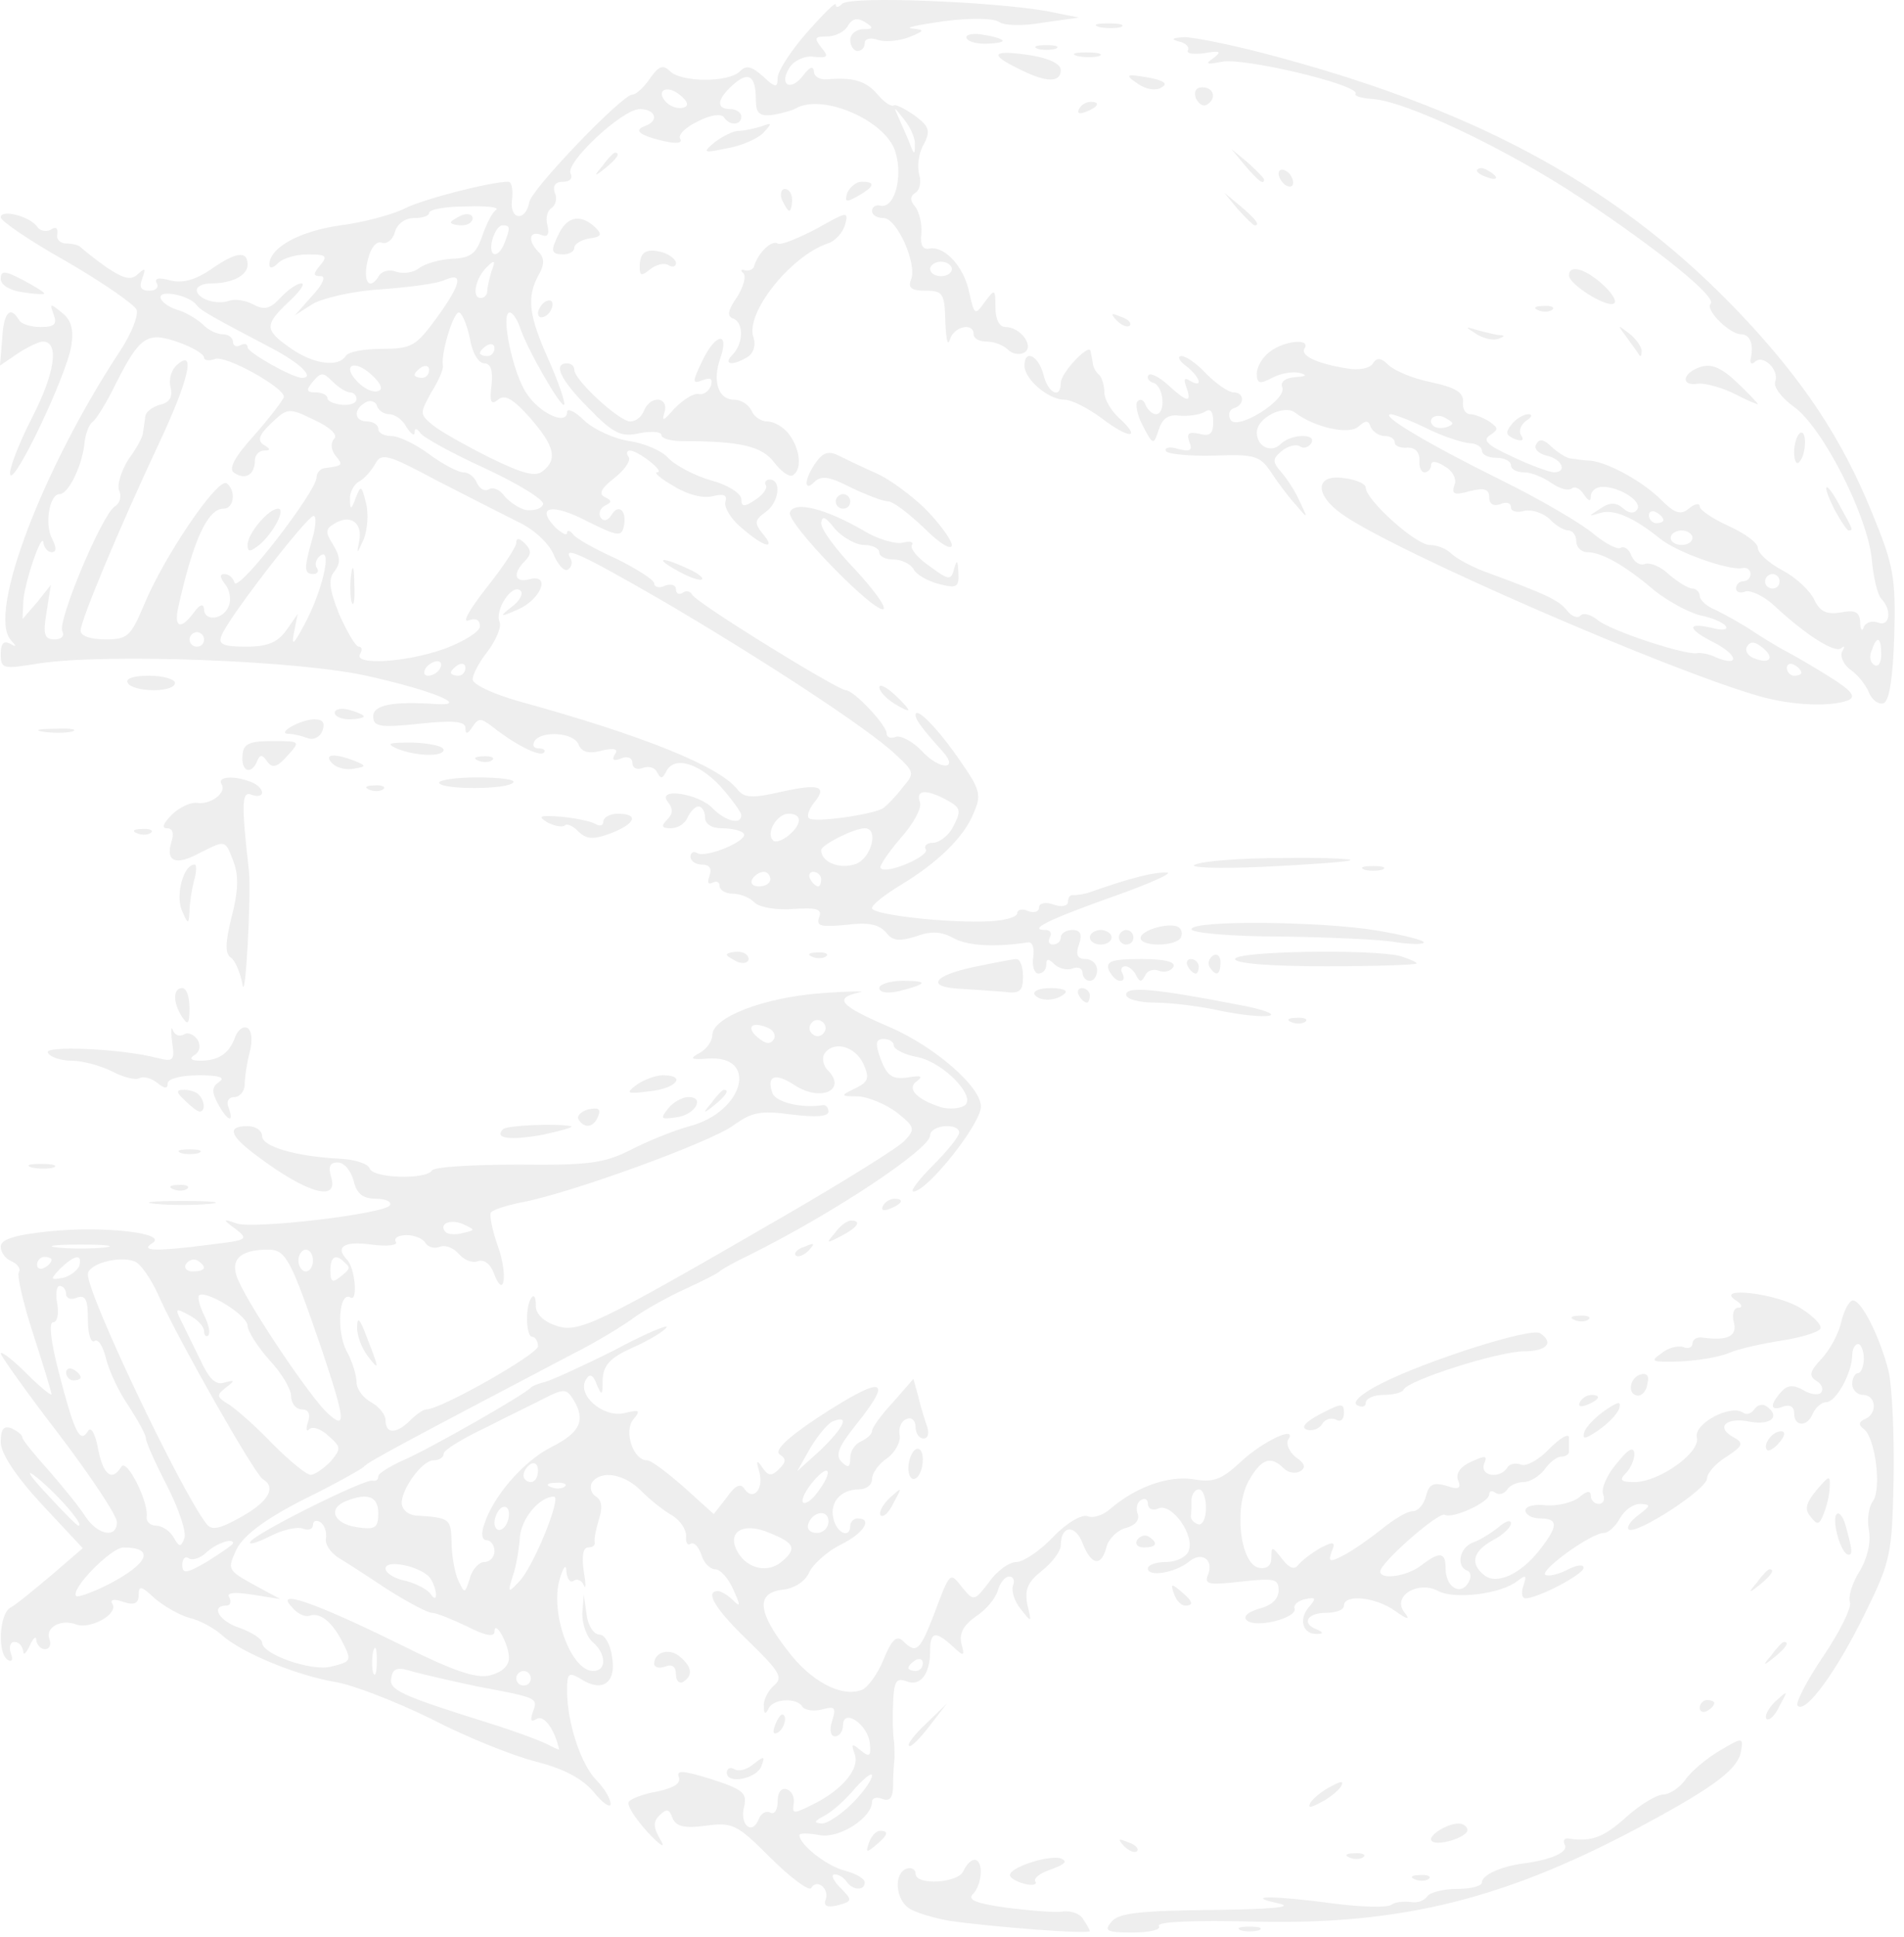 <?xml version="1.0" encoding="UTF-8"?> <svg xmlns="http://www.w3.org/2000/svg" width="178" height="181" viewBox="0 0 178 181" fill="none"><g opacity="0.07"><path d="M174.99 47.865C172.207 41.009 168.609 35.579 162.772 29.402C151.775 17.795 138.811 10.6 119.873 5.441C115.732 4.287 111.659 3.473 110.709 3.473C109.555 3.541 109.419 3.676 110.234 3.88C110.845 4.016 111.252 4.423 111.048 4.694C110.913 5.034 111.591 5.102 112.61 4.966C114.103 4.694 114.239 4.83 113.424 5.441C112.61 5.984 112.813 6.052 114.171 5.781C116.071 5.305 127.203 7.953 126.728 8.767C126.593 8.971 127.271 9.174 128.222 9.242C131.276 9.378 140.779 13.858 147.838 18.542C155.169 23.429 160.532 27.773 159.921 28.384C159.378 28.927 161.686 31.235 162.772 31.235C163.586 31.235 163.993 32.117 163.654 33.611C163.586 33.95 163.79 34.086 164.061 33.814C164.808 33.068 166.369 34.561 165.962 35.647C165.758 36.122 166.573 37.208 167.727 38.023C170.374 39.923 174.583 48.137 174.99 52.277C175.126 53.906 175.533 55.603 175.872 55.943C176.89 56.961 176.687 58.59 175.601 58.182C175.058 57.979 174.447 58.115 174.243 58.59C174.107 59.065 173.904 58.861 173.904 58.115C173.836 57.164 173.429 56.961 172.071 57.232C170.781 57.436 170.17 57.164 169.627 56.078C169.288 55.264 167.93 53.974 166.641 53.295C165.351 52.617 164.333 51.666 164.333 51.191C164.333 50.716 163.111 49.834 161.618 49.155C160.124 48.476 158.903 47.661 158.903 47.322C158.903 46.983 158.427 47.05 157.884 47.526C157.138 48.136 156.595 48.001 155.305 46.711C153.608 45.014 150.418 43.249 148.721 43.046C148.178 43.046 147.363 42.91 146.888 42.842C146.481 42.842 145.666 42.299 145.055 41.756C144.377 41.077 143.902 40.941 143.63 41.484C143.359 41.892 143.766 42.367 144.58 42.571C146.074 42.91 146.549 44.132 145.259 44.132C144.92 44.132 143.155 43.521 141.458 42.706C139.082 41.62 138.539 41.145 139.286 40.67C140.1 40.127 140.1 39.991 139.218 39.38C138.675 39.041 137.86 38.702 137.453 38.702C136.978 38.702 136.706 38.158 136.774 37.547C136.842 36.665 136.028 36.19 133.788 35.715C132.091 35.375 130.326 34.629 129.783 34.086C129.104 33.407 128.697 33.407 128.357 33.95C128.086 34.425 127 34.629 125.914 34.425C122.995 33.95 121.502 33.203 121.977 32.525C122.52 31.574 120.008 31.846 118.719 32.864C118.04 33.339 117.497 34.289 117.497 34.9C117.497 35.851 117.768 35.919 118.922 35.308C119.669 34.9 120.823 34.697 121.434 34.832C122.248 35.036 122.18 35.172 121.094 35.24C120.212 35.308 119.669 35.647 119.873 36.19C120.348 37.344 115.664 40.263 115.053 39.245C114.782 38.769 114.918 38.294 115.325 38.158C116.411 37.819 116.343 36.665 115.325 36.665C114.85 36.665 113.696 35.851 112.813 34.968C111.931 34.018 110.913 33.271 110.438 33.271C110.03 33.271 110.234 33.746 110.913 34.221C112.202 35.24 112.542 36.326 111.252 35.579C110.709 35.24 110.641 35.443 110.913 36.19C111.456 37.683 110.981 37.615 109.216 35.986C108.401 35.24 107.587 34.832 107.383 35.036C107.179 35.308 107.383 35.647 107.858 35.783C108.808 36.122 109.012 38.702 108.062 38.702C107.722 38.702 107.315 38.294 107.112 37.887C106.976 37.412 106.636 37.208 106.365 37.48C106.093 37.683 106.297 38.769 106.84 39.788C107.79 41.62 107.858 41.62 108.333 40.127C108.673 39.109 109.216 38.702 110.234 38.837C111.048 38.905 112.135 38.769 112.61 38.498C113.153 38.091 113.424 38.43 113.424 39.448C113.424 40.534 113.085 40.806 112.135 40.534C111.116 40.331 110.913 40.466 111.184 41.281C111.524 42.095 111.252 42.231 110.166 41.96C109.351 41.688 108.808 41.824 109.012 42.163C109.216 42.435 111.252 42.638 113.56 42.571C117.225 42.435 117.768 42.571 118.787 44.064C119.397 45.014 120.416 46.372 121.094 47.118C122.316 48.544 122.316 48.544 121.502 46.847C121.094 45.897 120.28 44.675 119.737 44.064C118.922 43.114 118.99 42.842 119.805 42.163C120.348 41.688 121.162 41.484 121.502 41.688C121.841 41.96 122.316 41.824 122.588 41.417C123.131 40.466 120.687 40.534 119.737 41.484C118.854 42.367 117.497 41.756 117.497 40.398C117.497 39.041 120.076 37.751 121.094 38.566C122.859 39.923 126.117 40.67 127 39.855C127.679 39.245 127.95 39.245 128.154 39.923C128.357 40.331 128.9 40.738 129.443 40.738C129.986 40.738 130.394 41.009 130.394 41.349C130.394 41.688 130.937 41.892 131.616 41.824C132.294 41.824 132.702 42.231 132.702 42.978C132.634 43.589 132.837 44.132 133.177 44.132C133.516 44.132 133.788 43.792 133.788 43.453C133.788 43.046 134.263 43.046 135.077 43.589C135.824 43.996 136.231 44.81 135.96 45.353C135.688 46.168 135.96 46.304 137.385 45.897C138.743 45.557 139.218 45.693 139.218 46.44C139.218 47.118 139.625 47.322 140.236 47.118C140.779 46.847 141.254 46.983 141.254 47.39C141.254 47.797 141.797 47.933 142.544 47.729C143.223 47.593 144.241 47.933 144.852 48.476C145.395 49.087 146.209 49.562 146.617 49.562C147.024 49.562 147.363 50.037 147.363 50.58C147.363 51.123 147.838 51.598 148.381 51.598C149.739 51.598 151.911 52.82 154.694 55.196C155.984 56.214 157.884 57.232 158.971 57.504C160.057 57.707 161.143 58.182 161.346 58.522C161.55 58.861 161.007 58.929 159.989 58.658C157.613 58.115 157.749 58.793 160.328 60.083C162.5 61.237 162.636 62.323 160.464 61.441C159.785 61.101 158.971 60.965 158.631 61.033C157.613 61.237 150.486 58.929 149.332 57.911C148.721 57.436 148.042 57.232 147.771 57.504C147.499 57.843 146.888 57.572 146.481 57.029C145.734 56.078 144.58 55.535 138.675 53.363C137.453 52.888 136.096 52.141 135.688 51.734C135.213 51.259 134.331 50.92 133.652 50.92C132.362 50.92 127.679 46.711 127.679 45.557C127.679 45.218 126.796 44.81 125.642 44.675C122.927 44.267 122.859 46.236 125.507 48.069C130.258 51.463 156.323 62.798 164.672 65.106C167.659 65.921 171.121 66.056 172.75 65.445C173.564 65.106 173.157 64.563 170.985 63.206C169.356 62.187 167.591 61.169 167.048 60.898C166.505 60.626 165.147 59.812 163.993 59.065C162.907 58.318 161.278 57.436 160.464 57.029C159.581 56.689 158.903 56.078 158.903 55.671C158.903 55.332 158.563 54.992 158.224 54.992C157.817 54.992 156.866 54.381 156.052 53.703C155.305 52.956 154.287 52.549 153.812 52.684C153.337 52.888 152.794 52.549 152.522 51.938C152.318 51.327 151.843 50.987 151.504 51.191C151.232 51.395 150.078 50.784 148.992 49.901C147.906 48.951 143.969 46.643 140.236 44.81C133.38 41.417 128.833 38.702 130.054 38.702C130.462 38.769 131.955 39.312 133.448 40.059C134.942 40.806 136.706 41.349 137.385 41.417C137.996 41.417 138.539 41.756 138.539 42.095C138.539 42.503 139.15 42.774 139.897 42.774C140.643 42.774 141.254 43.114 141.254 43.453C141.254 43.86 141.797 44.132 142.476 44.132C143.155 44.132 144.309 44.607 145.055 45.15C145.87 45.693 146.685 45.897 146.956 45.625C147.228 45.421 147.703 45.625 148.042 46.168C148.517 46.847 148.721 46.915 148.721 46.372C148.721 45.897 149.196 45.489 149.807 45.489C151.436 45.489 153.54 46.847 153.065 47.593C152.794 48.001 152.318 48.001 151.775 47.526C151.097 46.915 150.486 46.915 149.603 47.526C148.449 48.272 148.449 48.272 149.603 47.933C150.825 47.526 152.726 48.34 155.169 50.309C156.731 51.598 161.55 53.295 162.84 53.092C163.247 52.956 163.654 53.227 163.654 53.635C163.654 53.974 163.383 54.313 162.975 54.313C162.636 54.313 162.297 54.585 162.297 54.992C162.297 55.332 162.704 55.467 163.179 55.264C163.654 55.128 164.876 55.671 165.826 56.553C168.813 59.337 171.596 61.101 172.139 60.558C172.478 60.287 172.478 60.422 172.207 60.898C172.003 61.305 172.343 62.12 173.021 62.595C173.7 63.07 174.447 64.02 174.718 64.699C174.99 65.378 175.601 65.853 176.076 65.717C176.619 65.513 176.958 63.477 177.094 59.337C177.23 53.838 177.026 52.82 174.99 47.865ZM175.193 62.12C174.854 61.916 174.718 61.305 174.99 60.762C175.465 59.337 175.872 59.472 175.872 61.169C175.872 61.916 175.601 62.391 175.193 62.12ZM167.727 63.138C167.387 63.138 167.048 62.798 167.048 62.391C167.048 62.052 167.387 61.916 167.727 62.12C168.134 62.323 168.406 62.663 168.406 62.866C168.406 63.002 168.134 63.138 167.727 63.138ZM165.69 54.992C165.351 54.992 165.012 54.721 165.012 54.313C165.012 53.974 165.351 53.635 165.69 53.635C166.098 53.635 166.369 53.974 166.369 54.313C166.369 54.721 166.098 54.992 165.69 54.992ZM163.993 61.509C163.383 61.305 163.111 60.762 163.315 60.422C163.654 59.88 164.061 59.947 164.74 60.49C165.962 61.441 165.487 62.12 163.993 61.509ZM157.206 50.92C156.663 50.92 156.187 50.648 156.187 50.241C156.187 49.901 156.663 49.562 157.206 49.562C157.749 49.562 158.224 49.901 158.224 50.241C158.224 50.648 157.749 50.92 157.206 50.92ZM154.83 48.883C154.491 48.883 154.151 48.544 154.151 48.136C154.151 47.797 154.491 47.661 154.83 47.865C155.237 48.069 155.509 48.408 155.509 48.612C155.509 48.748 155.237 48.883 154.83 48.883ZM133.991 39.788C133.313 39.109 134.331 38.498 135.213 39.109C135.96 39.516 135.96 39.652 135.213 39.923C134.738 40.059 134.195 39.991 133.991 39.788Z" fill="black"></path><path d="M176.553 128.098C175.738 124.908 174.041 121.514 173.227 121.514C172.887 121.514 172.412 122.396 172.141 123.482C171.937 124.5 171.123 126.062 170.308 126.944C169.154 128.166 169.086 128.573 169.833 129.048C170.308 129.32 170.512 129.795 170.24 130.134C169.969 130.406 169.154 130.27 168.543 129.863C167.661 129.388 167.118 129.388 166.507 130.066C165.421 131.288 165.489 131.899 166.71 131.424C167.321 131.22 167.729 131.424 167.729 132.035C167.729 133.392 169.018 133.324 169.494 132.035C169.765 131.492 170.308 131.017 170.715 131.017C171.666 131.017 173.159 128.234 173.159 126.605C173.159 126.062 173.43 125.586 173.702 125.586C173.973 125.586 174.245 126.197 174.245 126.944C174.245 127.691 173.973 128.301 173.702 128.301C173.43 128.301 173.159 128.777 173.159 129.32C173.159 129.863 173.634 130.338 174.177 130.338C175.399 130.338 175.535 132.103 174.381 132.578C173.77 132.849 173.702 133.121 174.245 133.528C175.331 134.343 175.942 139.23 175.06 140.316C174.72 140.791 174.516 142.013 174.72 142.963C174.924 144.117 174.584 145.61 173.838 146.832C173.159 147.918 172.752 149.208 172.955 149.751C173.091 150.226 172.005 152.466 170.444 154.774C168.883 157.082 167.797 159.186 168.068 159.39C168.815 160.136 171.733 156.132 174.381 150.701C176.756 145.882 176.892 145.203 177.028 138.144C177.096 134.071 176.892 129.523 176.553 128.098Z" fill="black"></path><path d="M172.071 47.392C170.713 44.813 170.17 44.949 171.46 47.528C172.071 48.682 172.682 49.565 172.817 49.565C173.292 49.565 173.225 49.497 172.071 47.392Z" fill="black"></path><path d="M172.546 142.555C172.275 141.605 171.868 141.198 171.664 141.537C171.257 142.216 172.139 145.27 172.818 145.27C173.225 145.27 173.157 144.795 172.546 142.555Z" fill="black"></path><path d="M169.831 139.228C168.813 140.45 168.677 141.061 169.288 141.74C169.899 142.554 170.102 142.486 170.51 141.4C170.781 140.721 171.053 139.635 171.053 138.889C171.121 137.803 170.985 137.871 169.831 139.228Z" fill="black"></path><path d="M168.269 122.194C166.029 120.837 160.192 120.158 162.296 121.515C162.839 121.855 162.975 122.194 162.5 122.194C162.092 122.194 161.889 122.805 162.092 123.552C162.432 124.841 161.549 125.317 159.106 124.977C158.631 124.909 158.223 125.181 158.223 125.52C158.223 125.927 157.816 126.063 157.341 125.86C156.866 125.724 155.915 125.927 155.305 126.47C154.219 127.217 154.422 127.285 157.002 127.217C158.631 127.149 160.735 126.81 161.685 126.403C162.635 125.995 164.875 125.52 166.64 125.249C168.337 124.977 169.966 124.502 170.17 124.163C170.374 123.823 169.491 122.941 168.269 122.194Z" fill="black"></path><path d="M168.27 40.466C167.998 40.67 167.727 41.485 167.727 42.231C167.727 43.046 167.93 43.453 168.202 43.181C168.88 42.503 168.948 40.059 168.27 40.466Z" fill="black"></path><path d="M166.505 133.732C165.69 133.732 164.74 135.022 165.215 135.497C165.351 135.633 165.894 135.362 166.369 134.751C166.912 134.14 166.912 133.732 166.505 133.732Z" fill="black"></path><path d="M166.777 153.417C166.642 153.417 166.099 153.96 165.624 154.639C164.741 155.657 164.809 155.725 165.895 154.842C166.981 153.96 167.32 153.417 166.777 153.417Z" fill="black"></path><path d="M165.961 158.985C165.282 159.663 164.943 160.342 165.147 160.614C165.418 160.817 165.961 160.274 166.368 159.392C167.183 157.898 167.183 157.898 165.961 158.985Z" fill="black"></path><path d="M165.08 131.358C164.741 131.154 164.266 131.29 163.994 131.697C163.723 132.105 163.248 132.24 162.908 131.969C161.686 131.222 158.36 133.055 158.632 134.277C159.039 135.702 155.102 138.485 152.794 138.485C151.505 138.485 151.369 138.282 151.98 137.671C152.455 137.195 152.794 136.381 152.794 135.838C152.727 135.091 152.184 135.431 151.165 136.72C150.215 137.806 149.672 139.096 149.876 139.639C150.079 140.114 149.876 140.522 149.468 140.522C149.061 140.522 148.722 140.182 148.722 139.775C148.722 139.232 148.314 139.3 147.636 139.911C147.025 140.386 145.667 140.725 144.581 140.657C143.495 140.522 142.613 140.725 142.613 141.132C142.613 141.54 143.224 141.879 143.97 141.879C145.735 141.879 145.667 142.626 143.902 144.866C142.138 147.106 139.898 148.124 138.744 147.174C137.386 146.088 137.725 144.934 139.558 143.915C140.508 143.44 141.255 142.694 141.255 142.354C141.255 141.947 140.712 142.151 140.101 142.694C139.422 143.237 138.336 143.915 137.725 144.119C136.436 144.594 136.096 146.359 137.182 146.766C137.522 146.902 137.59 147.377 137.25 147.92C136.504 149.142 135.146 148.26 135.146 146.563C135.146 145.001 134.603 144.934 132.838 146.291C131.481 147.309 129.037 147.649 129.037 146.834C129.037 146.02 134.535 141.2 135.078 141.54C135.757 141.947 139.219 140.386 139.219 139.639C139.219 139.3 139.49 139.232 139.83 139.503C140.169 139.707 140.644 139.571 140.916 139.164C141.119 138.825 141.798 138.485 142.409 138.485C143.02 138.485 143.902 137.942 144.378 137.331C144.853 136.652 145.531 136.109 145.939 136.109C146.346 136.109 146.685 135.906 146.685 135.634C146.685 135.295 146.685 134.752 146.685 134.345C146.685 133.869 145.871 134.345 144.853 135.363C143.902 136.381 142.681 137.06 142.205 136.856C141.662 136.652 141.119 136.788 140.916 137.128C140.237 138.214 138.336 137.942 138.744 136.788C139.083 135.974 138.879 135.974 137.522 136.585C136.504 137.06 136.096 137.671 136.3 138.282C136.639 139.096 136.368 139.232 135.214 138.825C133.992 138.485 133.585 138.689 133.313 139.775C133.11 140.589 132.567 141.2 132.092 141.2C131.549 141.2 130.327 141.947 129.241 142.829C128.222 143.644 126.593 144.798 125.711 145.273C124.286 146.02 124.15 145.952 124.489 145.001C124.896 144.051 124.693 143.983 123.403 144.662C122.589 145.137 121.706 145.816 121.367 146.223C121.027 146.698 120.552 146.563 119.873 145.68C118.923 144.458 118.855 144.458 118.855 145.545C118.855 146.291 118.448 146.631 117.701 146.495C115.937 146.155 115.326 140.861 116.751 138.349C117.905 136.313 118.787 135.974 120.009 137.195C120.416 137.603 121.095 137.739 121.57 137.467C122.113 137.128 121.978 136.72 121.163 136.177C120.552 135.702 120.213 134.956 120.416 134.548C121.367 133.123 118.109 134.616 116.004 136.585C114.172 138.282 113.425 138.553 111.524 138.214C109.149 137.874 106.162 138.96 103.786 140.997C103.108 141.608 102.157 141.879 101.682 141.675C101.139 141.472 99.714 142.286 98.424 143.644C97.202 144.934 95.641 145.952 95.03 145.952C94.351 145.952 93.197 146.766 92.451 147.852C91.093 149.617 91.025 149.617 90.007 148.395C88.785 146.834 88.853 146.766 87.292 150.907C86.002 154.233 85.663 154.572 84.441 153.351C83.83 152.74 83.355 153.215 82.608 155.047C82.065 156.405 81.115 157.695 80.572 157.898C78.671 158.645 75.753 157.084 73.581 154.165C70.797 150.568 70.662 148.803 73.241 148.531C74.327 148.395 75.345 147.717 75.685 146.834C76.092 146.088 77.382 144.934 78.603 144.323C80.708 143.305 81.658 141.879 80.165 141.879C79.825 141.879 79.486 142.218 79.486 142.558C79.486 143.78 78.264 143.305 77.925 141.947C77.517 140.386 78.603 139.164 80.3 139.164C80.979 139.164 81.522 138.757 81.522 138.214C81.522 137.671 82.133 136.788 82.948 136.245C83.694 135.702 84.237 134.684 84.102 134.073C83.966 133.394 84.305 132.716 84.78 132.58C85.188 132.376 85.595 132.716 85.595 133.326C85.595 133.937 85.934 134.412 86.342 134.412C86.749 134.412 86.885 133.937 86.681 133.326C86.477 132.716 86.07 131.494 85.867 130.543L85.391 128.846L83.491 131.019C82.405 132.173 81.522 133.394 81.522 133.734C81.522 134.005 81.047 134.412 80.504 134.684C79.961 134.888 79.486 135.566 79.486 136.245C79.486 137.128 79.282 137.195 78.671 136.585C78.061 135.974 78.4 135.159 80.029 133.123C83.626 128.643 82.608 128.439 76.364 132.512C73.513 134.412 72.359 135.566 72.902 135.906C73.513 136.313 73.513 136.585 72.834 137.263C72.155 137.942 71.816 137.942 71.273 137.128C70.73 136.313 70.662 136.449 71.001 137.603C71.408 139.164 70.39 140.318 69.576 139.096C69.236 138.553 68.693 138.825 67.947 139.911L66.725 141.472L63.942 138.96C62.381 137.603 60.887 136.449 60.48 136.449C59.19 136.449 58.308 133.734 59.19 132.648C59.937 131.765 59.801 131.697 58.376 132.037C56.407 132.512 53.896 130.34 54.778 128.914C55.118 128.303 55.457 128.439 55.796 129.389C56.272 130.476 56.339 130.408 56.339 128.914C56.407 127.557 57.018 126.878 59.122 125.928C60.684 125.249 62.109 124.367 62.313 124.027C62.516 123.688 60.276 124.638 57.358 126.199C54.371 127.693 51.52 128.982 50.977 129.118C50.434 129.254 49.823 129.457 49.62 129.661C49.009 130.34 39.845 135.566 37.537 136.517C36.383 137.06 35.365 137.671 35.365 137.942C35.365 138.282 35.161 138.417 34.822 138.349C34.143 138.146 23.894 143.237 23.419 144.051C23.147 144.391 23.962 144.187 25.183 143.576C26.337 142.965 27.763 142.626 28.306 142.829C28.849 143.033 29.256 142.897 29.256 142.49C29.256 142.083 29.595 142.015 29.935 142.218C30.342 142.49 30.546 143.101 30.478 143.712C30.342 144.255 30.885 145.069 31.632 145.545C32.31 145.952 34.415 147.309 36.248 148.531C38.08 149.685 39.981 150.703 40.388 150.703C40.795 150.703 42.289 151.314 43.714 151.993C45.275 152.807 46.226 153.011 46.226 152.468C46.226 151.246 47.583 153.622 47.583 154.912C47.583 155.658 46.904 156.269 45.818 156.541C44.529 156.88 42.356 156.134 37.198 153.554C29.46 149.753 25.591 148.395 27.288 150.16C27.763 150.771 28.509 151.111 28.917 150.975C29.867 150.635 30.953 151.45 31.903 153.215C32.921 155.183 32.921 155.251 30.953 155.726C29.12 156.201 24.505 154.572 24.505 153.486C24.505 153.147 23.554 152.536 22.468 152.129C20.5 151.518 19.617 150.024 21.178 150.024C21.518 150.024 21.654 149.685 21.45 149.278C21.111 148.803 21.857 148.735 23.622 149.006L26.201 149.414L23.69 148.056C21.246 146.698 21.246 146.631 22.129 144.73C22.808 143.44 24.776 141.947 28.374 140.114C31.292 138.689 33.804 137.263 34.008 137.06C34.279 136.652 37.469 134.956 53.489 126.539C55.796 125.385 58.444 123.756 59.326 123.077C60.276 122.398 62.313 121.244 63.942 120.497C65.571 119.751 67.064 119.004 67.268 118.8C67.472 118.597 68.693 117.918 69.983 117.307C77.925 113.37 86.885 107.397 86.953 106.107C86.953 105.089 89.668 104.885 89.668 105.836C89.668 106.175 88.582 107.533 87.224 108.89C85.867 110.248 85.052 111.334 85.391 111.334C86.681 111.334 91.704 105.021 91.704 103.392C91.704 101.559 87.428 97.826 83.219 95.993C78.468 93.957 77.925 93.278 80.3 92.735C81.183 92.6 79.554 92.6 76.771 92.803C71.408 93.21 66.589 95.043 66.589 96.74C66.589 97.283 66.046 98.03 65.435 98.369C64.417 98.912 64.553 99.048 66.182 98.912C70.933 98.573 69.576 103.867 64.485 105.225C62.992 105.632 60.48 106.65 58.919 107.465C56.475 108.687 55.05 108.89 48.465 108.822C44.257 108.822 40.592 109.026 40.388 109.365C39.845 110.248 34.822 110.112 34.55 109.162C34.415 108.755 33.193 108.347 31.903 108.279C27.695 108.076 24.505 107.125 24.505 106.175C24.505 105.632 23.894 105.225 23.147 105.225C21.178 105.225 21.45 106.107 24.029 108.008C28.713 111.538 31.7 112.352 30.953 109.976C30.681 109.026 30.817 108.619 31.564 108.619C32.175 108.619 32.786 109.365 33.057 110.316C33.329 111.538 33.94 112.013 35.161 112.013C36.044 112.013 36.655 112.284 36.451 112.624C35.908 113.438 23.69 114.864 22.129 114.321C20.771 113.845 20.771 113.913 22.061 114.864C23.283 115.814 23.079 115.882 19.685 116.289C14.459 116.968 13.033 116.9 14.255 116.153C15.748 115.203 9.571 114.524 4.48 115.067C1.29 115.407 0.068 115.814 0.068 116.493C0.068 117.036 0.544 117.647 1.087 117.85C1.63 118.122 1.969 118.529 1.765 118.868C1.562 119.14 2.173 121.787 3.123 124.706C4.073 127.625 4.82 130.136 4.82 130.272C4.82 130.476 3.734 129.593 2.444 128.303C1.154 127.014 0.068 126.199 0.068 126.471C0.068 126.674 2.512 130.136 5.499 134.005C8.485 137.942 10.929 141.608 10.929 142.218C10.929 143.78 9.164 143.44 8.01 141.743C7.467 140.861 5.906 138.96 4.616 137.467C3.259 135.974 2.105 134.548 2.105 134.345C2.105 134.073 1.63 133.734 1.087 133.462C0.34 133.191 0.068 133.53 0.068 134.752C0.068 135.77 1.426 137.874 3.87 140.522L7.739 144.662L4.82 147.174C3.191 148.531 1.494 149.957 0.951 150.228C-0.067 150.839 -0.271 154.504 0.747 155.115C1.154 155.319 1.222 155.047 1.019 154.504C0.815 153.894 0.951 153.418 1.358 153.418C1.765 153.418 2.105 153.826 2.173 154.301C2.173 154.708 2.444 154.504 2.783 153.758C3.123 153.011 3.394 152.807 3.394 153.283C3.462 153.69 3.802 154.097 4.209 154.097C4.616 154.097 4.82 153.69 4.616 153.147C4.209 152.061 5.702 151.246 7.128 151.789C8.417 152.264 11.065 150.839 10.522 149.889C10.25 149.481 10.589 149.346 11.54 149.685C12.558 150.024 12.965 149.821 12.965 149.006C12.965 148.124 13.237 148.192 14.459 149.346C15.341 150.092 16.766 150.907 17.717 151.178C18.667 151.382 20.025 152.129 20.771 152.807C22.604 154.437 27.695 156.541 31.292 157.152C32.989 157.423 36.994 158.984 40.32 160.613C43.578 162.31 47.99 164.075 50.163 164.618C52.81 165.297 54.507 166.247 55.525 167.469C56.407 168.555 57.086 168.963 57.086 168.555C57.086 168.08 56.475 167.062 55.796 166.383C54.303 164.89 53.013 160.953 53.013 157.966C53.013 156.337 53.149 156.201 54.303 156.88C56.272 158.17 57.629 157.287 57.222 154.844C57.086 153.69 56.543 152.74 56.068 152.74C55.525 152.74 54.982 151.925 54.846 150.907L54.575 149.006L54.439 150.771C54.439 151.789 54.846 152.943 55.389 153.418C56.679 154.504 56.747 156.134 55.457 156.134C53.353 156.134 51.384 150.635 52.335 147.513C52.674 146.359 52.946 146.088 52.946 146.834C53.013 147.513 53.285 147.92 53.624 147.717C53.964 147.445 54.439 147.717 54.575 148.124C54.778 148.599 54.778 147.988 54.575 146.834C54.371 145.409 54.507 144.594 54.982 144.594C55.389 144.594 55.661 144.391 55.593 144.119C55.525 143.78 55.728 142.829 56 141.947C56.339 140.929 56.272 140.182 55.728 139.843C55.253 139.571 55.118 138.96 55.321 138.553C56.136 137.331 58.376 137.671 60.005 139.368C60.819 140.182 62.109 141.2 62.856 141.608C63.602 142.083 64.145 142.897 64.145 143.508C64.078 144.119 64.281 144.458 64.553 144.255C64.892 144.051 65.299 144.526 65.571 145.273C65.775 146.02 66.385 146.631 66.861 146.631C67.336 146.631 68.082 147.445 68.558 148.531C69.236 150.024 69.236 150.228 68.558 149.549C68.082 149.074 67.404 148.667 67.132 148.667C65.842 148.667 66.861 150.364 69.983 153.351C72.902 156.201 73.241 156.744 72.359 157.491C71.816 157.966 71.341 158.849 71.408 159.46C71.408 160.138 71.544 160.206 71.816 159.731C72.155 158.713 74.463 158.577 75.006 159.46C75.21 159.799 76.092 159.935 76.839 159.731C78.061 159.392 78.196 159.527 77.789 160.817C77.517 161.632 77.653 162.243 78.061 162.243C78.468 162.243 78.807 161.767 78.807 161.224C78.807 159.527 81.183 161.157 81.319 162.921C81.454 164.143 81.251 164.211 80.436 163.532C79.622 162.853 79.554 162.921 79.893 163.872C80.436 165.229 78.739 167.266 75.956 168.623C74.191 169.506 74.056 169.506 74.191 168.555C74.327 167.944 73.988 167.333 73.581 167.198C73.037 166.994 72.698 167.469 72.698 168.352C72.698 169.166 72.359 169.573 72.019 169.37C71.612 169.166 71.137 169.438 70.933 169.981C70.322 171.542 69.1 170.524 69.576 168.759C69.847 167.537 69.44 167.198 66.521 166.247C63.874 165.433 63.195 165.365 63.467 166.044C63.67 166.655 62.992 167.062 61.43 167.401C60.141 167.605 58.987 168.08 58.783 168.352C58.579 168.691 59.394 169.913 60.548 171.202C61.77 172.492 62.245 172.764 61.77 171.949C61.091 170.795 61.023 170.252 61.634 169.641C62.313 168.963 62.584 169.03 62.856 169.845C63.195 170.659 63.942 170.863 65.978 170.592C68.49 170.252 68.897 170.456 72.019 173.578C73.92 175.479 75.617 176.701 75.82 176.429C76.364 175.479 77.585 176.497 77.178 177.515C76.974 178.058 77.314 178.262 78.196 178.058C79.757 177.651 79.757 177.583 78.4 176.225C77.857 175.615 77.653 175.139 78.061 175.139C78.4 175.139 78.943 175.479 79.147 175.818C79.689 176.633 80.844 176.701 80.844 175.886C80.844 175.547 80.029 175.072 79.011 174.8C77.314 174.393 74.734 172.356 74.734 171.474C74.734 171.27 75.549 171.27 76.635 171.474C78.468 171.813 81.522 169.845 81.522 168.352C81.522 168.012 81.93 167.876 82.472 168.08C83.151 168.352 83.491 168.012 83.491 166.858C83.491 166.044 83.559 164.822 83.626 164.279C83.626 163.736 83.626 162.921 83.559 162.582C83.491 162.175 83.423 160.749 83.491 159.256C83.559 157.152 83.762 156.744 84.713 157.084C86.002 157.627 86.953 156.473 86.953 154.301C86.953 152.468 87.428 152.332 89.057 153.826C90.143 154.844 90.211 154.776 89.871 153.554C89.668 152.604 90.075 151.857 91.229 151.043C92.179 150.432 93.062 149.346 93.265 148.667C93.469 147.92 93.944 147.309 94.351 147.309C94.758 147.309 94.894 147.717 94.691 148.192C94.555 148.667 94.826 149.617 95.437 150.364C96.456 151.654 96.456 151.654 96.048 149.957C95.777 148.531 96.048 147.852 97.406 146.766C98.356 146.02 99.171 144.934 99.171 144.391C99.171 142.49 100.528 142.422 101.207 144.187C102.021 146.291 102.972 146.427 103.447 144.526C103.651 143.78 104.465 142.965 105.28 142.762C106.094 142.558 106.569 142.015 106.366 141.472C106.162 140.997 106.298 140.386 106.637 140.182C107.044 139.911 107.316 140.114 107.316 140.522C107.316 140.997 107.791 141.2 108.334 140.929C109.556 140.454 111.728 143.44 111.117 144.934C110.914 145.477 109.963 145.952 109.013 145.952C108.063 145.952 107.316 146.223 107.316 146.563C107.316 147.377 109.827 146.97 111.117 145.952C112.271 144.934 113.493 145.68 112.95 147.106C112.543 148.056 112.95 148.124 116.004 147.785C119.127 147.445 119.534 147.513 119.534 148.599C119.534 149.414 118.855 150.024 117.769 150.296C116.615 150.635 116.208 151.043 116.547 151.382C117.362 152.197 121.299 151.178 121.027 150.296C120.892 149.957 121.367 149.549 122.046 149.414C123.064 149.21 123.064 149.346 122.317 150.228C121.367 151.382 121.842 152.74 123.132 152.672C123.743 152.672 123.743 152.536 123.132 152.264C121.638 151.721 122.181 150.703 123.946 150.703C124.896 150.703 125.643 150.432 125.643 150.024C125.643 148.938 128.562 149.21 130.395 150.5C131.616 151.382 131.888 151.382 131.277 150.635C130.123 149.142 132.567 147.649 134.467 148.667C135.961 149.481 140.373 148.938 141.866 147.717C142.681 147.106 142.748 147.174 142.409 148.192C142.205 148.803 142.273 149.346 142.613 149.346C143.767 149.346 148.043 147.106 148.043 146.495C148.043 146.155 147.432 146.223 146.617 146.631C145.871 147.038 144.921 147.309 144.513 147.174C143.699 146.902 148.722 143.237 149.944 143.237C150.351 143.237 151.03 142.626 151.437 141.879C151.844 141.132 152.659 140.522 153.337 140.522C154.356 140.589 154.356 140.657 153.202 141.54C152.455 142.083 152.048 142.694 152.251 142.897C152.862 143.508 159.582 139.164 159.582 138.146C159.582 137.671 160.397 136.72 161.415 136.109C162.976 135.091 163.044 134.82 162.026 134.277C160.329 133.326 161.415 132.376 163.655 132.851C165.623 133.191 166.506 132.308 165.08 131.358ZM112 142.422C111.592 142.286 111.321 141.947 111.321 141.675C111.389 141.404 111.389 140.725 111.389 140.182C111.389 139.639 111.728 139.164 112.067 139.164C112.475 139.164 112.746 139.979 112.746 140.929C112.746 141.879 112.407 142.558 112 142.422ZM87.971 103.46C85.663 102.713 84.713 101.695 85.731 101.016C86.342 100.541 86.07 100.473 84.848 100.677C83.423 100.881 82.948 100.541 82.337 98.98C81.794 97.487 81.862 97.079 82.608 97.079C83.151 97.079 83.559 97.351 83.559 97.69C83.559 98.03 84.577 98.573 85.799 98.776C88.31 99.319 91.365 102.578 90.143 103.324C89.668 103.596 88.717 103.664 87.971 103.46ZM85.595 156.134C85.256 156.134 84.916 155.998 84.916 155.862C84.916 155.658 85.256 155.319 85.595 155.115C86.002 154.912 86.274 155.047 86.274 155.387C86.274 155.794 86.002 156.134 85.595 156.134ZM73.513 113.506C55.457 123.959 54.032 124.638 51.859 123.823C50.706 123.416 50.027 122.67 50.095 121.923C50.095 121.312 49.959 120.973 49.755 121.176C49.077 121.855 49.144 124.91 49.755 124.91C50.027 124.91 50.298 125.317 50.298 125.792C50.298 126.539 41.203 131.697 39.845 131.697C39.574 131.697 38.895 132.173 38.352 132.716C37.062 134.005 36.044 134.005 36.044 132.716C36.044 132.173 35.433 131.426 34.686 131.019C33.94 130.611 33.329 129.797 33.329 129.118C33.329 128.507 32.921 127.15 32.378 126.199C31.428 124.299 31.7 120.565 32.786 121.244C33.465 121.651 33.193 118.461 32.446 117.714C31.292 116.493 32.175 115.95 34.686 116.289C36.248 116.493 37.266 116.357 36.994 116.017C36.791 115.678 37.266 115.407 38.012 115.407C38.759 115.407 39.574 115.746 39.777 116.153C40.049 116.561 40.66 116.696 41.135 116.493C41.678 116.289 42.424 116.628 42.9 117.171C43.375 117.714 44.121 118.054 44.664 117.85C45.207 117.647 45.818 118.054 46.158 118.936C47.108 121.516 47.515 119.208 46.565 116.493C46.022 114.999 45.75 113.574 45.886 113.302C46.09 113.031 47.38 112.624 48.737 112.352C53.217 111.538 66.453 106.718 68.558 105.157C70.254 103.935 71.069 103.732 73.988 104.139C76.228 104.41 77.45 104.342 77.45 103.867C77.45 103.528 77.246 103.256 76.974 103.256C74.938 103.596 72.562 102.985 72.223 102.17C71.612 100.473 72.494 100.202 74.327 101.424C76.771 102.985 79.214 101.831 77.382 99.998C76.974 99.591 76.839 98.912 77.042 98.505C77.857 97.215 79.893 97.69 80.708 99.387C81.319 100.745 81.183 101.084 79.961 101.695C78.536 102.374 78.536 102.442 80.233 102.442C81.251 102.51 82.812 103.188 83.83 103.935C85.527 105.293 85.595 105.496 84.577 106.582C84.034 107.193 79.011 110.316 73.513 113.506ZM79.689 168.487C78.671 169.506 77.382 170.388 76.839 170.388C76.024 170.32 76.092 170.184 77.11 169.641C77.857 169.234 79.147 168.08 79.961 167.062C80.844 166.112 81.522 165.569 81.522 165.908C81.522 166.315 80.708 167.469 79.689 168.487ZM76.703 135.499L74.531 137.467L75.753 135.295C76.499 134.073 77.45 132.919 77.925 132.783C79.486 132.173 78.875 133.394 76.703 135.499ZM76.024 96.672C75.685 96.469 75.549 95.993 75.82 95.654C76.024 95.315 76.499 95.179 76.839 95.45C77.178 95.654 77.314 96.129 77.042 96.469C76.839 96.808 76.364 96.944 76.024 96.672ZM76.431 139.435C75.888 140.182 75.278 140.589 75.074 140.386C74.87 140.182 75.278 139.3 76.024 138.417C77.585 136.585 77.925 137.467 76.431 139.435ZM76.364 143.237C75.753 143.237 75.413 142.897 75.549 142.422C75.956 141.2 77.45 140.997 77.45 142.151C77.45 142.762 76.974 143.237 76.364 143.237ZM73.037 145.952C71.816 146.97 69.983 146.631 69.033 145.137C67.811 143.169 69.44 142.151 71.951 143.237C74.327 144.187 74.531 144.73 73.037 145.952ZM70.933 97.012C69.711 96.061 70.187 95.382 71.68 95.993C72.291 96.197 72.562 96.74 72.359 97.079C72.019 97.623 71.612 97.555 70.933 97.012ZM51.52 135.227C48.873 136.585 46.09 139.843 45.275 142.422C44.936 143.305 45.072 143.915 45.479 143.915C45.886 143.915 46.226 144.391 46.226 144.934C46.226 145.477 45.818 145.952 45.275 145.952C44.8 145.952 44.121 146.631 43.918 147.513C43.443 148.938 43.443 148.938 42.832 147.649C42.492 146.902 42.221 145.273 42.221 144.119C42.153 141.879 42.085 141.811 38.827 141.608C38.284 141.54 37.741 141.2 37.605 140.725C37.198 139.639 39.37 136.449 40.524 136.449C41.067 136.449 41.474 136.177 41.474 135.838C41.474 135.499 43.239 134.412 45.411 133.394C47.515 132.308 50.095 131.086 51.113 130.543C52.742 129.729 53.013 129.797 53.624 130.815C54.778 132.716 54.235 133.869 51.52 135.227ZM51.52 138.96C50.977 138.757 51.181 138.553 51.927 138.553C52.674 138.485 53.081 138.689 52.81 138.892C52.606 139.096 51.995 139.164 51.52 138.96ZM48.465 147.852C47.515 148.871 47.447 148.803 47.922 147.309C48.262 146.359 48.533 144.73 48.601 143.644C48.737 141.879 50.434 139.843 51.792 139.843C52.538 139.843 49.823 146.563 48.465 147.852ZM51.181 162.989C50.502 162.65 47.99 161.7 45.547 160.953C37.334 158.374 36.315 157.898 36.587 156.744C36.723 155.862 37.198 155.726 38.623 156.201C39.641 156.473 42.289 157.084 44.529 157.559C50.298 158.645 50.298 158.645 49.823 159.935C49.552 160.749 49.62 160.953 50.163 160.613C50.841 160.206 51.859 161.564 52.267 163.464C52.335 163.532 51.792 163.329 51.181 162.989ZM49.62 138.485C49.28 138.485 48.941 138.214 48.941 137.874C48.941 137.467 49.28 136.992 49.62 136.788C50.027 136.585 50.298 136.856 50.298 137.399C50.298 138.01 50.027 138.485 49.62 138.485ZM48.941 157.491C48.601 157.491 48.262 157.22 48.262 156.812C48.262 156.473 48.601 156.134 48.941 156.134C49.348 156.134 49.62 156.473 49.62 156.812C49.62 157.22 49.348 157.491 48.941 157.491ZM46.904 142.897C46.565 143.101 46.226 142.829 46.226 142.286C46.226 141.743 46.565 141.065 46.904 140.861C47.312 140.657 47.583 140.929 47.583 141.472C47.583 142.015 47.312 142.694 46.904 142.897ZM41.678 115.135C40.931 114.388 42.085 113.845 43.307 114.388C44.461 114.931 44.461 114.931 43.307 115.203C42.628 115.407 41.881 115.339 41.678 115.135ZM40.252 148.938C39.981 148.531 38.963 147.988 37.944 147.717C36.858 147.513 36.044 146.97 36.044 146.563C36.044 145.612 39.574 146.427 40.252 147.513C40.931 148.599 40.931 149.957 40.252 148.938ZM33.329 142.694C31.157 142.354 30.614 140.929 32.378 140.25C34.415 139.435 35.365 139.843 35.365 141.404C35.365 142.762 35.093 142.965 33.329 142.694ZM34.89 156.337C34.754 155.862 34.754 154.912 34.89 154.301C35.093 153.622 35.229 154.029 35.229 155.115C35.229 156.269 35.093 156.744 34.89 156.337ZM31.767 119.344C31.089 119.887 30.885 119.751 30.885 118.733C30.885 117.443 31.36 117.104 32.175 117.918C32.786 118.461 32.786 118.529 31.767 119.344ZM30.614 132.037C29.052 130.611 23.554 122.466 22.332 119.751C21.382 117.782 22.332 116.764 25.048 116.764C26.744 116.764 27.152 117.579 30.138 126.267C32.31 132.783 32.378 133.666 30.614 132.037ZM29.052 137.806C28.645 137.806 27.084 136.517 25.523 134.956C23.962 133.326 22.129 131.697 21.382 131.222C20.228 130.543 20.228 130.34 21.111 129.661C21.993 128.982 21.993 128.914 20.975 129.186C20.16 129.457 19.549 128.846 18.735 127.082C18.056 125.724 17.242 124.027 16.902 123.348C16.359 122.262 16.427 122.194 17.649 122.873C18.463 123.28 19.074 123.959 19.074 124.367C19.074 124.774 19.278 124.977 19.482 124.774C19.685 124.502 19.482 123.688 19.074 122.873C18.667 122.059 18.463 121.244 18.599 121.04C19.21 120.497 23.147 122.873 23.147 123.891C23.147 124.367 24.097 125.86 25.183 127.082C26.337 128.303 27.22 129.797 27.22 130.476C27.22 131.154 27.695 131.697 28.238 131.697C28.849 131.697 29.052 132.105 28.781 132.919C28.577 133.53 28.645 133.869 28.917 133.53C29.256 133.259 30.07 133.53 30.749 134.209C31.903 135.227 31.903 135.363 30.885 136.585C30.206 137.263 29.392 137.806 29.052 137.806ZM28.577 118.8C28.238 118.8 27.898 118.325 27.898 117.782C27.898 117.239 28.238 116.764 28.577 116.764C28.985 116.764 29.256 117.239 29.256 117.782C29.256 118.325 28.985 118.8 28.577 118.8ZM22.536 141.743C20.5 142.897 19.753 143.033 19.278 142.354C16.834 139.164 8.214 121.04 8.214 119.072C8.214 118.122 11.065 117.307 12.558 117.85C13.169 118.054 14.255 119.683 15.002 121.448C16.834 125.453 23.758 137.671 24.572 138.214C25.862 138.96 25.115 140.318 22.536 141.743ZM19.414 145.884C17.445 147.038 17.038 147.106 17.038 146.223C17.038 145.68 17.309 145.341 17.649 145.612C17.988 145.816 18.667 145.612 19.21 145.137C20.092 144.255 21.789 143.644 21.789 144.187C21.789 144.323 20.703 145.069 19.414 145.884ZM17.988 118.8C17.445 118.8 17.174 118.461 17.377 118.122C17.649 117.714 18.124 117.579 18.463 117.782C19.414 118.393 19.21 118.8 17.988 118.8ZM16.223 143.644C15.884 143.033 15.137 142.558 14.594 142.558C14.051 142.558 13.644 142.151 13.712 141.743C13.915 140.318 11.811 136.177 11.336 137.06C10.454 138.485 9.639 137.806 9.164 135.363C8.893 133.869 8.485 133.259 8.214 133.734C7.467 134.956 6.924 133.734 5.499 128.236C4.752 125.385 4.548 123.552 4.956 123.552C5.363 123.552 5.499 122.805 5.363 121.855C5.159 120.905 5.295 120.158 5.566 120.158C5.906 120.158 6.177 120.497 6.177 120.905C6.177 121.312 6.653 121.516 7.196 121.244C8.01 120.973 8.214 121.448 8.214 123.28C8.214 124.57 8.485 125.52 8.825 125.317C9.164 125.045 9.639 125.792 9.911 126.946C10.182 128.032 11.065 130 12.015 131.358C12.897 132.716 13.644 134.073 13.644 134.412C13.644 134.752 14.526 136.72 15.613 138.825C16.698 140.929 17.445 143.169 17.242 143.712C16.902 144.594 16.766 144.594 16.223 143.644ZM10.114 148.056C8.621 148.803 7.263 149.278 7.128 149.142C6.517 148.531 10.386 144.594 11.54 144.594C14.526 144.594 13.915 146.088 10.114 148.056ZM5.363 116.561C4.141 116.425 5.091 116.289 7.535 116.289C9.979 116.289 10.929 116.425 9.775 116.561C8.553 116.696 6.517 116.696 5.363 116.561ZM5.838 119.411C4.684 119.615 4.684 119.547 5.634 118.529C6.992 117.239 7.739 117.104 7.399 118.325C7.196 118.733 6.517 119.276 5.838 119.411ZM7.331 142.558C7.196 142.558 5.906 141.268 4.48 139.707C2.987 138.146 2.376 137.263 3.123 137.806C4.888 139.096 8.01 142.558 7.331 142.558ZM4.141 118.461C3.802 118.665 3.462 118.529 3.462 118.19C3.462 117.782 3.802 117.443 4.141 117.443C4.548 117.443 4.82 117.579 4.82 117.714C4.82 117.918 4.548 118.257 4.141 118.461Z" fill="black"></path><path d="M34.278 124.908C33.667 123.279 33.395 122.94 33.395 123.958C33.327 124.705 33.802 125.927 34.346 126.673C35.499 128.167 35.499 128.031 34.278 124.908Z" fill="black"></path><path d="M6.857 127.963C6.518 127.759 6.179 127.895 6.179 128.234C6.179 128.642 6.518 128.981 6.857 128.981C7.265 128.981 7.536 128.845 7.536 128.71C7.536 128.506 7.265 128.166 6.857 127.963Z" fill="black"></path><path d="M165.42 146.63C165.284 146.63 164.741 147.173 164.266 147.852C163.384 148.87 163.452 148.938 164.538 148.055C165.624 147.173 165.963 146.63 165.42 146.63Z" fill="black"></path><path d="M162.365 35.717C160.939 34.359 159.989 33.952 158.971 34.291C157.274 34.834 157.07 36.124 158.767 35.852C159.378 35.785 160.939 36.192 162.161 36.803C163.315 37.414 164.333 37.821 164.333 37.753C164.333 37.685 163.451 36.735 162.365 35.717Z" fill="black"></path><path d="M160.736 163.6C159.582 164.279 158.089 165.501 157.546 166.315C157.003 167.062 156.053 167.673 155.51 167.673C154.899 167.673 153.338 168.623 152.116 169.709C149.944 171.678 148.858 172.085 146.753 171.813C146.278 171.678 146.075 171.949 146.278 172.356C146.685 173.035 145.056 173.782 142.409 174.121C140.305 174.393 138.54 175.207 138.54 175.886C138.54 176.225 137.522 176.497 136.232 176.497C134.943 176.497 133.653 176.836 133.449 177.176C133.178 177.583 132.499 177.855 131.888 177.719C131.209 177.651 130.395 177.719 130.055 177.99C129.648 178.262 127.204 178.194 124.625 177.855C119.059 177.108 116.14 177.108 119.534 177.855C121.095 178.194 118.923 178.398 113.357 178.465C106.637 178.533 104.601 178.737 103.922 179.551C103.175 180.434 103.447 180.57 105.891 180.57C107.52 180.57 108.606 180.298 108.334 179.959C108.131 179.551 111.66 179.416 117.294 179.551C131.141 179.891 141.052 177.379 154.152 170.252C160.533 166.79 162.501 165.229 162.773 163.6C162.976 162.31 162.908 162.31 160.736 163.6Z" fill="black"></path><path d="M159.583 158.848C159.244 158.848 158.904 159.187 158.904 159.594C158.904 159.934 159.244 160.069 159.583 159.866C159.99 159.662 160.262 159.323 160.262 159.119C160.262 158.983 159.99 158.848 159.583 158.848Z" fill="black"></path><path d="M153.336 128.439C152.318 128.778 152.114 130.339 153.132 130.407C153.54 130.407 153.947 129.932 154.015 129.253C154.218 128.574 153.947 128.235 153.336 128.439Z" fill="black"></path><path d="M152.319 31.169C151.165 30.287 151.165 30.287 152.115 31.576C152.658 32.323 153.201 33.069 153.269 33.205C153.405 33.341 153.472 33.205 153.472 32.798C153.472 32.391 152.929 31.644 152.319 31.169Z" fill="black"></path><path d="M149.876 26.622C148.247 25.128 146.686 24.653 146.686 25.739C146.686 26.554 150.012 28.658 150.826 28.387C151.233 28.251 150.826 27.504 149.876 26.622Z" fill="black"></path><path d="M150.081 131.762C149.198 132.373 148.316 133.256 148.112 133.799C147.909 134.545 148.18 134.477 149.402 133.663C150.284 133.052 151.167 132.17 151.37 131.627C151.574 130.88 151.302 130.948 150.081 131.762Z" fill="black"></path><path d="M148.788 130.339C148.381 130.339 147.906 130.61 147.702 131.018C147.499 131.425 147.77 131.493 148.313 131.289C149.535 130.814 149.739 130.339 148.788 130.339Z" fill="black"></path><path d="M147.636 122.941C146.889 122.941 146.686 123.145 147.229 123.348C147.704 123.552 148.315 123.484 148.518 123.28C148.79 123.077 148.383 122.873 147.636 122.941Z" fill="black"></path><path d="M144.241 28.591C143.495 28.591 143.291 28.795 143.834 28.999C144.309 29.202 144.92 29.134 145.124 28.931C145.395 28.727 144.988 28.524 144.241 28.591Z" fill="black"></path><path d="M143.97 124.569C143.088 124.026 133.313 127.149 129.173 129.253C127.272 130.203 126.39 131.018 126.865 131.289C127.34 131.561 127.679 131.425 127.679 131.086C127.679 130.678 128.426 130.339 129.309 130.339C130.191 130.339 131.073 130.135 131.209 129.864C131.548 128.981 140.101 126.266 142.477 126.266C144.581 126.266 145.328 125.452 143.97 124.569Z" fill="black"></path><path d="M142.884 38.703C142.476 38.703 141.73 39.11 141.322 39.653C140.711 40.4 140.779 40.672 141.594 41.011C142.273 41.282 142.544 41.147 142.205 40.672C141.933 40.264 142.205 39.653 142.68 39.314C143.223 38.975 143.291 38.703 142.884 38.703Z" fill="black"></path><path d="M140.101 31.307C139.694 31.239 138.743 31.035 138.065 30.832C136.911 30.492 136.911 30.492 138.065 31.239C138.743 31.646 139.626 31.85 140.101 31.646C140.712 31.442 140.712 31.307 140.101 31.307Z" fill="black"></path><path d="M139.15 15.964C138.742 15.693 138.335 15.625 138.131 15.828C137.928 15.964 138.267 16.303 138.878 16.507C140.032 16.982 140.236 16.575 139.15 15.964Z" fill="black"></path><path d="M136.37 170.388C135.216 170.388 133.383 171.61 133.858 172.017C134.333 172.56 137.184 171.677 137.184 170.999C137.184 170.659 136.777 170.388 136.37 170.388Z" fill="black"></path><path d="M132.702 175.206C131.956 175.206 131.752 175.409 132.295 175.613C132.77 175.817 133.381 175.749 133.585 175.545C133.856 175.341 133.449 175.138 132.702 175.206Z" fill="black"></path><path d="M128.832 86.964C123.674 86.082 111.388 85.946 111.388 86.828C111.388 87.168 115.121 87.507 119.737 87.507C124.285 87.575 129.172 87.779 130.597 88.05C131.955 88.254 133.109 88.254 133.109 88.05C133.109 87.847 131.208 87.371 128.832 86.964Z" fill="black"></path><path d="M130.936 89.34C128.289 88.661 115.46 88.865 115.46 89.612C115.46 90.019 118.718 90.29 123.945 90.29C128.628 90.29 132.43 90.155 132.43 90.019C132.43 89.883 131.751 89.612 130.936 89.34Z" fill="black"></path><path d="M128.358 80.922C127.408 80.922 127.068 81.058 127.543 81.261C127.951 81.397 128.765 81.397 129.24 81.261C129.648 81.058 129.308 80.922 128.358 80.922Z" fill="black"></path><path d="M126.593 173.171C125.846 173.171 125.643 173.374 126.186 173.578C126.661 173.781 127.272 173.714 127.475 173.51C127.747 173.306 127.34 173.103 126.593 173.171Z" fill="black"></path><path d="M119.805 80.175C116.139 80.175 112.474 80.447 111.727 80.786C110.981 81.058 113.764 81.194 118.176 80.99C122.452 80.786 126.117 80.515 126.253 80.379C126.389 80.243 123.538 80.107 119.805 80.175Z" fill="black"></path><path d="M123.472 132.102C122.047 132.849 121.572 133.392 122.183 133.596C122.658 133.731 123.337 133.528 123.608 133.053C123.88 132.578 124.491 132.442 124.898 132.645C125.305 132.917 125.644 132.645 125.644 132.035C125.644 131.084 125.441 131.084 123.472 132.102Z" fill="black"></path><path d="M124.42 166.925C123.606 167.332 122.791 168.011 122.52 168.418C122.248 168.961 122.452 168.961 123.47 168.418C124.284 168.011 125.099 167.332 125.371 166.925C125.642 166.382 125.438 166.382 124.42 166.925Z" fill="black"></path><path d="M121.163 95.11C120.417 95.11 120.213 95.314 120.756 95.517C121.231 95.721 121.842 95.653 122.046 95.449C122.317 95.246 121.91 95.042 121.163 95.11Z" fill="black"></path><path d="M120.212 15.963C119.873 15.759 119.533 15.827 119.533 16.234C119.533 16.574 119.873 17.117 120.212 17.32C120.619 17.524 120.891 17.456 120.891 17.049C120.891 16.709 120.619 16.166 120.212 15.963Z" fill="black"></path><path d="M115.8 93.888C108.13 92.395 105.279 92.123 105.279 92.938C105.279 93.345 106.433 93.684 107.994 93.684C109.42 93.684 112.203 94.024 114.036 94.431C115.936 94.838 118.04 95.042 118.651 94.906C119.33 94.77 118.04 94.295 115.8 93.888Z" fill="black"></path><path d="M116.683 15.217L115.122 13.928L116.412 15.489C117.634 16.914 118.177 17.322 118.177 16.779C118.177 16.643 117.498 15.964 116.683 15.217Z" fill="black"></path><path d="M116.817 180.024C115.867 180.024 115.527 180.16 116.002 180.364C116.41 180.5 117.224 180.5 117.699 180.364C118.107 180.16 117.767 180.024 116.817 180.024Z" fill="black"></path><path d="M116.005 19.29L114.443 18L115.733 19.561C116.48 20.376 117.158 21.055 117.294 21.055C117.837 21.055 117.43 20.512 116.005 19.29Z" fill="black"></path><path d="M113.422 89.271C113.015 89.542 112.879 90.017 113.083 90.357C113.694 91.307 114.101 91.103 114.101 89.882C114.101 89.339 113.762 89.067 113.422 89.271Z" fill="black"></path><path d="M112.408 8.158C111.797 8.158 111.593 8.565 111.797 9.176C112.069 9.719 112.476 9.991 112.815 9.787C113.766 9.244 113.494 8.158 112.408 8.158Z" fill="black"></path><path d="M111.318 89.613C110.979 89.613 110.843 89.953 111.047 90.292C111.25 90.699 111.59 90.971 111.794 90.971C111.929 90.971 112.065 90.699 112.065 90.292C112.065 89.953 111.726 89.613 111.318 89.613Z" fill="black"></path><path d="M110.37 148.667C109.488 147.92 109.42 147.988 109.76 148.939C109.963 149.55 110.438 150.025 110.778 150.025C111.66 150.025 111.524 149.617 110.37 148.667Z" fill="black"></path><path d="M110.164 86.626C109.35 86.151 106.635 86.897 106.635 87.644C106.635 88.459 109.825 88.459 110.368 87.644C110.572 87.305 110.504 86.829 110.164 86.626Z" fill="black"></path><path d="M109.081 81.534C107.927 81.466 105.755 82.01 101.886 83.367C101.343 83.571 100.664 83.639 100.392 83.639C100.053 83.571 99.849 83.842 99.849 84.249C99.849 84.657 99.239 84.793 98.492 84.521C97.745 84.249 97.134 84.385 97.134 84.793C97.134 85.2 96.659 85.336 96.116 85.132C95.573 84.86 95.098 84.996 95.098 85.336C95.098 85.675 93.944 86.014 92.586 86.082C88.65 86.286 81.522 85.471 81.522 84.86C81.522 84.521 82.676 83.639 84.102 82.756C87.631 80.652 90.143 78.208 91.025 75.968C91.772 74.271 91.636 73.796 89.803 71.149C87.767 68.162 85.595 65.922 85.595 66.805C85.595 67.28 86.274 68.162 88.174 70.267C89.668 71.964 87.835 71.964 86.206 70.199C85.391 69.316 84.237 68.705 83.762 68.841C83.287 69.045 82.88 68.909 82.88 68.502C82.88 67.755 79.825 64.497 79.079 64.497C78.332 64.497 64.892 56.216 64.689 55.537C64.553 55.266 64.145 55.13 63.806 55.401C63.467 55.605 63.195 55.469 63.195 55.062C63.195 54.655 62.72 54.519 62.177 54.722C61.634 54.994 61.159 54.858 61.159 54.519C61.159 54.179 59.53 53.161 57.629 52.211C55.661 51.329 53.828 50.31 53.556 49.903C53.285 49.564 53.013 49.496 53.013 49.767C53.013 50.107 52.538 49.835 51.927 49.292C50.027 47.324 51.588 46.984 54.846 48.681C57.697 50.107 58.104 50.175 58.308 49.224C58.647 47.731 57.833 46.984 57.154 48.138C56.815 48.681 56.407 48.749 56.136 48.342C55.932 47.935 56.136 47.459 56.543 47.256C57.222 46.916 57.222 46.781 56.543 46.441C55.932 46.17 56.204 45.627 57.425 44.676C58.376 43.93 58.987 43.047 58.783 42.708C58.511 42.369 58.579 42.097 58.919 42.097C59.733 42.165 62.245 44.133 61.43 44.133C61.091 44.133 61.77 44.744 62.992 45.423C64.281 46.238 65.707 46.577 66.589 46.373C67.675 46.102 68.014 46.238 67.811 46.916C67.675 47.392 68.354 48.546 69.372 49.36C71.476 51.193 72.63 51.397 71.273 49.835C70.526 48.885 70.526 48.613 71.544 47.867C72.834 46.984 73.105 44.812 71.951 44.812C71.612 44.812 71.408 45.084 71.612 45.355C71.748 45.627 71.341 46.238 70.594 46.713C69.576 47.392 69.304 47.392 69.304 46.645C69.304 46.102 68.014 45.287 66.453 44.88C64.824 44.405 63.127 43.455 62.516 42.844C61.973 42.165 60.276 41.418 58.851 41.215C57.425 41.011 55.525 40.129 54.642 39.314C53.76 38.432 53.013 38.092 53.013 38.5C53.013 39.789 50.434 38.635 49.212 36.735C47.922 34.834 46.769 29.2 47.651 29.2C47.922 29.2 48.33 29.811 48.601 30.558C49.212 32.526 52.47 38.16 52.742 37.821C52.878 37.685 52.267 35.852 51.316 33.68C49.416 29.472 49.212 27.775 50.366 25.671C50.909 24.72 50.909 24.109 50.366 23.566C49.348 22.548 49.416 21.53 50.57 21.937C51.181 22.209 51.384 21.937 51.181 21.055C50.977 20.376 51.181 19.629 51.588 19.426C51.927 19.154 52.131 18.543 51.859 18C51.656 17.322 51.927 16.982 52.674 16.982C53.285 16.982 53.556 16.643 53.353 16.235C52.742 15.285 58.172 10.194 59.801 10.194C61.294 10.194 61.634 11.28 60.344 11.756C59.19 12.163 59.733 12.638 62.041 13.181C63.263 13.453 63.806 13.385 63.602 12.977C63.331 12.638 64.078 11.891 65.231 11.348C66.385 10.737 67.404 10.602 67.675 10.941C68.15 11.756 69.304 11.756 69.304 10.873C69.304 10.534 68.829 10.194 68.286 10.194C66.928 10.194 66.996 9.312 68.49 7.954C69.983 6.597 70.662 7.072 70.662 9.312C70.662 10.602 71.001 10.873 72.223 10.737C73.037 10.602 74.056 10.33 74.395 10.127C76.771 8.769 82.269 11.009 83.559 13.792C84.509 16.032 83.762 19.494 82.337 19.222C81.862 19.086 81.522 19.358 81.522 19.697C81.522 20.105 81.997 20.376 82.608 20.376C83.83 20.376 85.731 24.584 85.188 26.078C84.848 26.892 85.188 27.164 86.545 27.164C88.174 27.164 88.31 27.435 88.378 30.083C88.446 31.644 88.582 32.391 88.785 31.78C89.125 30.49 91.025 30.083 91.025 31.237C91.025 31.644 91.568 31.915 92.247 31.915C92.926 31.915 93.808 32.255 94.216 32.662C94.623 33.069 95.302 33.205 95.777 32.934C96.727 32.323 95.369 30.558 94.012 30.558C93.401 30.558 93.062 29.811 93.062 28.725C93.062 26.96 92.994 26.96 92.043 28.25C91.161 29.472 91.093 29.472 90.618 27.368C90.143 24.924 88.31 22.956 86.885 23.227C86.274 23.363 86.002 22.888 86.138 21.802C86.206 20.919 85.934 19.833 85.595 19.358C85.052 18.747 85.052 18.34 85.595 18C86.002 17.729 86.138 16.982 85.934 16.303C85.731 15.557 85.867 14.335 86.342 13.52C87.02 12.231 86.885 11.823 85.527 10.805C84.645 10.194 83.762 9.719 83.559 9.855C83.287 9.991 82.608 9.516 81.997 8.769C80.911 7.547 79.757 7.208 77.314 7.411C76.635 7.479 76.092 7.14 76.092 6.665C76.024 6.122 75.685 6.257 75.074 7.072C73.852 8.633 72.766 7.886 73.852 6.257C74.259 5.647 75.278 5.171 76.092 5.307C77.382 5.443 77.517 5.307 76.771 4.425C76.092 3.542 76.16 3.407 77.314 3.407C78.128 3.407 79.011 2.931 79.282 2.388C79.69 1.71 80.165 1.642 80.844 2.049C81.726 2.592 81.658 2.728 80.708 2.728C80.029 2.728 79.486 3.203 79.486 3.746C79.486 4.289 79.825 4.764 80.165 4.764C80.572 4.764 80.844 4.425 80.844 4.017C80.844 3.61 81.386 3.474 82.133 3.746C82.812 3.95 84.102 3.814 84.984 3.474C86.477 2.864 86.477 2.796 85.256 2.66C84.509 2.592 85.867 2.32 88.242 1.981C90.822 1.642 92.926 1.71 93.401 2.049C93.808 2.388 95.641 2.456 97.474 2.117L100.868 1.642L97.813 1.031C92.722 0.148 79.486 -0.395 78.739 0.352C78.4 0.691 78.128 0.759 78.128 0.42C78.128 0.148 76.906 1.37 75.413 3.067C73.92 4.764 72.698 6.665 72.698 7.276C72.698 8.226 72.495 8.226 71.341 7.14C70.254 6.19 69.779 6.054 69.168 6.665C68.082 7.751 63.67 7.683 62.652 6.665C61.973 5.986 61.566 6.19 60.752 7.343C60.209 8.158 59.462 8.837 59.122 8.837C58.172 8.837 49.687 17.661 49.484 18.883C49.144 20.715 47.651 20.58 47.855 18.747C47.99 17.797 47.855 16.982 47.515 16.982C45.886 16.982 39.506 18.611 37.809 19.494C36.723 20.037 34.008 20.783 31.835 21.055C27.966 21.598 25.183 23.159 25.183 24.72C25.183 25.128 25.523 25.06 25.998 24.584C26.473 24.109 27.695 23.77 28.781 23.77C30.478 23.77 30.681 23.906 29.935 24.788C29.256 25.603 29.256 25.806 30.003 25.806C30.478 25.806 30.206 26.553 29.188 27.639L27.559 29.472L29.256 28.386C30.206 27.843 33.125 27.164 35.704 27.028C38.352 26.825 40.999 26.485 41.61 26.146C43.375 25.399 43.103 26.553 40.795 29.743C38.895 32.323 38.487 32.594 35.772 32.594C34.075 32.594 32.514 32.866 32.31 33.273C31.632 34.359 29.256 34.02 27.152 32.526C24.708 30.829 24.708 30.354 27.016 28.182C28.034 27.232 28.577 26.485 28.17 26.485C27.763 26.485 26.88 27.096 26.201 27.843C25.251 28.861 24.708 28.997 23.69 28.454C22.943 28.046 21.925 27.911 21.382 28.114C20.228 28.521 18.395 27.911 18.395 27.096C18.395 26.757 19.006 26.485 19.685 26.485C21.721 26.485 23.147 25.738 23.147 24.72C23.147 23.363 21.993 23.566 19.685 25.195C18.26 26.146 17.106 26.485 15.952 26.214C14.798 25.874 14.391 26.01 14.662 26.485C14.866 26.825 14.594 27.164 13.983 27.164C13.169 27.164 12.965 26.825 13.305 26.01C13.644 25.06 13.576 24.992 12.897 25.603C12.286 26.214 11.608 26.078 9.979 24.992C8.825 24.177 7.739 23.295 7.535 23.091C7.331 22.888 6.72 22.752 6.177 22.752C5.634 22.752 5.227 22.345 5.363 21.869C5.431 21.326 5.227 21.123 4.752 21.462C4.345 21.666 3.802 21.598 3.53 21.259C2.919 20.24 0.068 19.494 0.068 20.308C0.068 20.648 2.851 22.548 6.245 24.449C9.639 26.417 12.558 28.454 12.762 28.929C12.965 29.472 12.286 31.169 11.268 32.73C4.005 43.726 -1.221 57.37 1.019 59.813C1.562 60.424 1.562 60.492 0.951 60.153C0.34 59.813 0.068 60.153 0.068 61.103C0.068 62.529 0.272 62.529 3.666 61.986C9.911 61.035 28.238 61.714 34.55 63.207C40.592 64.565 43.918 65.99 40.795 65.787C36.723 65.515 34.89 65.855 34.89 66.941C34.89 67.891 35.501 68.027 39.234 67.619C42.492 67.28 43.51 67.416 43.51 68.027C43.51 68.638 43.714 68.638 44.189 67.891C44.732 67.076 44.936 67.076 46.022 67.891C48.058 69.52 50.434 70.742 50.841 70.335C51.045 70.131 50.841 69.927 50.366 69.927C49.891 69.927 49.755 69.656 49.959 69.248C50.638 68.23 53.692 68.434 54.099 69.588C54.371 70.267 55.05 70.47 56.272 70.131C57.425 69.859 57.833 69.995 57.493 70.47C57.154 71.013 57.358 71.149 58.036 70.877C58.647 70.606 59.122 70.81 59.122 71.285C59.122 71.76 59.53 71.964 60.073 71.76C60.616 71.556 61.227 71.692 61.43 72.167C61.77 72.778 61.905 72.778 62.245 72.167C62.924 70.606 65.231 71.217 67.336 73.457C68.422 74.679 69.304 75.9 69.304 76.172C69.304 77.122 67.811 76.715 66.657 75.561C65.367 74.136 61.294 73.525 62.449 74.95C62.924 75.561 62.924 76.036 62.381 76.579C61.77 77.19 61.838 77.394 62.72 77.394C63.399 77.394 64.078 76.919 64.281 76.376C64.553 75.833 64.96 75.358 65.299 75.358C65.639 75.358 65.91 75.833 65.91 76.376C65.91 76.987 66.521 77.394 67.472 77.394C68.354 77.394 69.304 77.597 69.508 77.869C70.119 78.48 65.978 80.245 65.164 79.702C64.824 79.498 64.553 79.702 64.553 80.041C64.553 80.448 65.028 80.788 65.639 80.788C66.317 80.788 66.589 81.127 66.317 81.874C66.114 82.417 66.182 82.688 66.589 82.485C66.996 82.281 67.268 82.417 67.268 82.756C67.268 83.163 67.811 83.503 68.49 83.503C69.168 83.503 70.051 83.842 70.526 84.317C71.001 84.793 72.63 85.064 74.191 84.928C76.364 84.793 76.906 84.928 76.567 85.743C76.296 86.557 76.771 86.625 79.079 86.422C81.115 86.15 82.133 86.354 82.812 87.1C83.423 87.915 84.034 87.983 85.595 87.508C87.02 86.965 87.971 87.032 89.125 87.643C90.414 88.39 93.062 88.526 96.116 88.051C96.523 87.983 96.727 88.594 96.591 89.476C96.456 90.291 96.727 90.969 97.066 90.969C97.474 90.969 97.813 90.63 97.813 90.155C97.813 89.544 98.017 89.544 98.56 90.087C98.967 90.494 99.781 90.698 100.257 90.494C100.8 90.291 101.207 90.494 101.207 90.902C101.207 91.309 101.546 91.648 101.886 91.648C102.293 91.648 102.565 91.173 102.565 90.63C102.565 90.087 102.089 89.612 101.478 89.612C100.732 89.612 100.528 89.205 100.868 88.254C101.207 87.304 101.003 86.897 100.257 86.897C99.646 86.897 99.171 87.236 99.171 87.576C99.171 87.983 98.831 88.254 98.424 88.254C98.085 88.254 97.949 87.983 98.152 87.576C98.356 87.236 98.22 86.897 97.745 86.897C96.048 86.897 97.949 85.947 104.058 83.774C107.52 82.553 109.76 81.534 109.081 81.534ZM88.989 77.462C88.582 78.141 87.767 78.751 87.224 78.751C86.681 78.751 86.342 79.023 86.545 79.362C86.953 79.973 82.88 81.738 82.337 81.127C82.133 80.991 83.016 79.702 84.169 78.344C85.391 76.987 86.206 75.493 86.002 74.95C85.595 73.796 86.545 73.728 88.378 74.679C89.871 75.493 89.939 75.697 88.989 77.462ZM87.971 25.806C87.428 25.806 86.953 25.535 86.953 25.128C86.953 24.788 87.428 24.449 87.971 24.449C88.514 24.449 88.989 24.788 88.989 25.128C88.989 25.535 88.514 25.806 87.971 25.806ZM85.12 13.588C84.916 13.045 84.441 11.959 84.102 11.213C83.491 9.855 83.491 9.855 84.509 11.145C85.12 11.891 85.595 12.977 85.527 13.52C85.527 14.471 85.459 14.471 85.12 13.588ZM82.608 75.493C81.726 76.104 76.024 76.919 75.617 76.444C75.413 76.24 75.617 75.629 76.092 75.018C77.382 73.457 76.635 73.185 72.97 74C70.322 74.611 69.576 74.543 68.965 73.796C67.336 71.624 60.073 68.705 48.466 65.515C46.09 64.836 44.189 63.954 44.189 63.479C44.189 63.004 44.8 61.85 45.615 60.831C46.361 59.813 46.904 58.592 46.701 58.116C46.226 56.962 47.922 54.451 48.669 55.198C48.941 55.469 48.601 56.148 47.855 56.691C46.633 57.641 46.701 57.709 48.398 56.962C50.57 56.012 51.52 53.636 49.552 54.112C48.126 54.519 47.855 53.636 49.077 52.415C49.687 51.804 49.687 51.397 49.077 50.786C48.533 50.242 48.262 50.242 48.262 50.718C48.262 51.125 47.04 52.958 45.479 54.926C43.986 56.827 43.171 58.184 43.782 57.981C44.461 57.709 44.868 57.913 44.868 58.524C44.868 58.999 43.375 59.949 41.542 60.628C37.944 61.918 32.989 62.189 33.668 61.103C33.872 60.764 33.872 60.424 33.532 60.424C33.261 60.424 32.446 59.067 31.7 57.37C30.749 54.994 30.681 54.044 31.292 53.365C31.835 52.618 31.835 52.075 31.157 50.921C30.41 49.767 30.41 49.428 31.224 48.953C32.718 48.002 33.872 48.817 33.6 50.446C33.329 51.872 33.329 51.872 34.008 50.378C34.347 49.496 34.483 48.002 34.211 46.984C33.804 45.355 33.736 45.287 33.261 46.509C32.854 47.663 32.718 47.663 32.718 46.713C32.65 46.102 33.057 45.287 33.532 45.016C34.075 44.744 34.754 43.93 35.093 43.319C35.637 42.301 36.248 42.437 40.795 44.88C43.578 46.306 47.04 48.07 48.398 48.749C49.891 49.428 51.249 50.718 51.724 51.736C52.131 52.754 52.742 53.433 53.081 53.229C53.421 53.026 53.556 52.55 53.353 52.211C52.538 50.921 54.303 51.736 61.838 56.08C71.001 61.442 81.115 68.027 83.694 70.47C85.527 72.167 85.527 72.235 84.373 73.593C83.762 74.407 82.948 75.222 82.608 75.493ZM80.029 80.72C78.536 81.263 76.771 80.584 76.771 79.43C76.771 78.955 79.825 77.394 80.844 77.394C82.201 77.394 81.454 80.177 80.029 80.72ZM76.499 82.824C76.296 82.824 75.956 82.553 75.753 82.145C75.549 81.806 75.685 81.466 76.024 81.466C76.431 81.466 76.771 81.806 76.771 82.145C76.771 82.553 76.635 82.824 76.499 82.824ZM73.716 78.073C73.105 78.548 72.494 78.751 72.291 78.548C71.544 77.869 72.63 76.036 73.716 76.036C75.006 76.036 75.006 76.987 73.716 78.073ZM70.933 82.824C70.39 82.824 70.119 82.553 70.322 82.145C70.526 81.806 71.001 81.466 71.408 81.466C71.748 81.466 72.019 81.806 72.019 82.145C72.019 82.553 71.544 82.824 70.933 82.824ZM62.313 9.583C61.227 8.497 62.313 7.819 63.602 8.905C64.349 9.516 64.417 9.923 63.874 10.059C63.467 10.194 62.72 9.991 62.313 9.583ZM50.773 43.998C50.095 44.609 48.873 44.269 45.818 42.776C43.646 41.69 41.203 40.332 40.456 39.721C39.234 38.703 39.234 38.635 40.32 36.667C40.999 35.581 41.474 34.495 41.406 34.155C41.203 33.069 42.356 29.2 42.9 29.2C43.171 29.2 43.646 30.286 43.918 31.576C44.121 32.934 44.732 33.952 45.275 33.952C45.886 33.952 46.09 34.63 45.954 35.988C45.75 37.549 45.886 37.889 46.565 37.346C47.176 36.803 47.99 37.278 49.552 39.043C51.859 41.69 52.131 42.912 50.773 43.998ZM49.212 47.663C48.533 47.527 47.651 46.916 47.176 46.373C46.769 45.763 46.09 45.491 45.75 45.695C45.343 45.966 44.868 45.695 44.596 45.152C44.393 44.609 43.85 44.133 43.307 44.133C42.832 44.133 41.406 43.387 40.117 42.437C38.827 41.486 37.266 40.74 36.587 40.74C35.908 40.74 35.365 40.468 35.365 40.061C35.365 39.721 34.89 39.382 34.347 39.382C33.125 39.382 32.989 38.296 34.143 37.617C34.55 37.346 35.093 37.481 35.229 37.889C35.365 38.364 35.908 38.703 36.383 38.703C36.926 38.703 37.673 39.246 38.012 39.925C38.42 40.536 38.759 40.807 38.759 40.4C38.759 39.993 38.963 39.993 39.302 40.468C39.574 40.875 42.289 42.369 45.411 43.794C48.466 45.219 50.909 46.713 50.773 47.12C50.638 47.527 49.959 47.731 49.212 47.663ZM47.176 22.684C46.565 24.245 45.615 24.041 46.022 22.412C46.226 21.666 46.633 21.055 46.972 21.055C47.719 21.055 47.719 21.259 47.176 22.684ZM45.072 22.073C44.529 23.702 43.986 24.109 42.289 24.177C41.067 24.245 39.709 24.652 39.166 25.06C38.691 25.467 37.741 25.603 37.062 25.399C36.383 25.128 35.637 25.331 35.365 25.874C34.483 27.232 33.872 26.214 34.415 24.177C34.686 23.091 35.229 22.48 35.704 22.684C36.18 22.82 36.723 22.412 36.926 21.666C37.13 20.919 37.877 20.376 38.691 20.376C39.506 20.376 40.117 20.172 40.117 19.901C40.117 19.562 41.678 19.29 43.578 19.29C45.479 19.222 46.769 19.358 46.361 19.629C46.022 19.833 45.479 20.919 45.072 22.073ZM45.547 27.232C45.547 27.571 45.275 27.843 44.936 27.843C44.053 27.843 44.461 25.942 45.547 24.924C46.226 24.245 46.361 24.313 45.954 25.331C45.75 26.01 45.547 26.892 45.547 27.232ZM45.547 33.273C45.207 33.273 44.868 33.137 44.868 33.001C44.868 32.798 45.207 32.458 45.547 32.255C45.954 32.051 46.226 32.187 46.226 32.526C46.226 32.934 45.954 33.273 45.547 33.273ZM42.832 63.139C42.492 63.139 42.153 63.004 42.153 62.868C42.153 62.664 42.492 62.325 42.832 62.121C43.239 61.918 43.51 62.053 43.51 62.393C43.51 62.8 43.239 63.139 42.832 63.139ZM40.049 63.139C39.641 63.139 39.574 62.868 39.777 62.461C39.981 62.121 40.524 61.782 40.863 61.782C41.27 61.782 41.338 62.121 41.135 62.461C40.931 62.868 40.388 63.139 40.049 63.139ZM39.438 35.309C39.098 35.309 38.759 35.174 38.759 35.038C38.759 34.834 39.098 34.495 39.438 34.291C39.845 34.087 40.117 34.223 40.117 34.563C40.117 34.97 39.845 35.309 39.438 35.309ZM33.465 35.717C31.903 34.155 33.057 33.477 34.754 35.038C35.637 35.852 35.84 36.395 35.365 36.531C34.89 36.735 34.075 36.328 33.465 35.717ZM31.971 37.821C31.224 37.753 30.614 37.481 30.614 37.21C30.614 36.938 30.138 36.667 29.527 36.667C28.645 36.667 28.577 36.463 29.256 35.649C30.003 34.766 30.206 34.766 31.089 35.649C31.632 36.192 32.378 36.667 32.718 36.667C33.057 36.667 33.329 36.938 33.329 37.278C33.329 37.685 32.718 37.889 31.971 37.821ZM31.36 42.572C32.107 43.455 32.039 43.523 30.478 43.726C30.003 43.726 29.595 44.133 29.595 44.609C29.595 45.898 22.265 55.401 21.925 54.451C21.789 53.976 21.382 53.636 20.975 53.636C20.5 53.636 20.568 53.976 21.043 54.587C21.45 55.062 21.654 56.012 21.382 56.623C20.907 57.913 19.074 58.116 19.074 56.895C19.006 56.352 18.667 56.487 18.124 57.234C16.902 58.863 16.291 58.659 16.631 56.895C18.056 50.446 19.414 47.527 20.907 47.527C21.925 47.527 22.061 45.763 21.178 45.152C20.296 44.676 15.341 52.007 13.508 56.419C12.219 59.474 11.947 59.745 9.843 59.745C8.417 59.745 7.535 59.406 7.535 58.931C7.535 57.981 11.2 49.224 14.866 41.418C17.581 35.649 18.328 32.594 16.631 34.02C16.02 34.495 15.748 35.445 15.952 36.192C16.155 37.074 15.884 37.617 14.934 37.821C14.255 38.024 13.576 38.5 13.576 38.975C13.508 39.382 13.44 40.061 13.373 40.4C13.373 40.807 12.762 41.894 12.015 42.912C11.336 43.998 10.929 45.287 11.133 45.83C11.404 46.373 11.2 47.052 10.725 47.324C9.503 48.138 5.295 58.184 5.838 58.999C6.042 59.406 5.77 59.745 5.091 59.745C4.141 59.745 4.005 59.27 4.345 57.234L4.752 54.655L3.462 56.284L2.105 57.845L2.173 56.284C2.24 54.519 4.005 49.36 4.073 50.785C4.141 51.193 4.48 51.6 4.82 51.6C5.295 51.6 5.295 51.193 4.888 50.378C4.141 49.021 4.616 46.17 5.566 46.17C6.381 46.17 7.603 43.658 7.874 41.622C7.942 40.672 8.282 39.721 8.621 39.45C8.96 39.246 9.979 37.617 10.861 35.785C13.101 31.372 13.78 30.965 16.698 31.983C17.988 32.458 19.074 33.069 19.074 33.409C19.074 33.68 19.549 33.748 20.092 33.544C21.043 33.137 26.541 36.192 26.541 37.074C26.541 37.278 25.319 38.907 23.826 40.604C21.857 42.776 21.314 43.862 21.925 44.201C22.943 44.88 23.826 44.337 23.826 43.047C23.826 42.504 24.233 42.097 24.708 42.097C25.319 42.097 25.319 41.961 24.64 41.554C24.029 41.147 24.233 40.604 25.387 39.518C26.88 38.092 27.016 38.092 29.392 39.246C30.885 39.925 31.632 40.672 31.224 41.011C30.885 41.418 30.953 42.029 31.36 42.572ZM28.442 58.388C27.423 60.288 27.22 60.424 27.491 59.067L27.831 57.37L26.744 58.931C25.93 60.017 25.048 60.424 23.011 60.424C20.907 60.424 20.364 60.221 20.703 59.406C21.246 57.845 28.713 48.206 29.324 48.206C29.595 48.206 29.527 49.224 29.188 50.378C28.374 53.229 28.442 53.636 29.324 53.636C29.663 53.636 29.867 53.365 29.595 53.026C29.392 52.686 29.595 52.143 30.003 51.872C31.089 51.193 30.07 55.401 28.442 58.388ZM28.238 35.309C27.355 35.309 23.147 32.934 23.147 32.458C23.147 32.119 22.875 32.051 22.468 32.255C22.129 32.458 21.789 32.323 21.789 31.983C21.789 31.576 21.382 31.237 20.839 31.237C20.296 31.237 19.414 30.829 18.939 30.286C18.395 29.811 17.309 29.132 16.495 28.929C15.68 28.657 15.002 28.114 15.002 27.775C15.002 27.028 17.785 27.639 18.395 28.521C18.735 28.997 19.821 29.608 25.387 32.526C28.102 33.952 29.46 35.309 28.238 35.309ZM18.395 60.424C18.056 60.424 17.717 60.153 17.717 59.745C17.717 59.406 18.056 59.067 18.395 59.067C18.803 59.067 19.074 59.406 19.074 59.745C19.074 60.153 18.803 60.424 18.395 60.424Z" fill="black"></path><path d="M32.854 53.502C32.718 54.317 32.718 55.538 32.854 56.217C33.057 56.828 33.193 56.149 33.125 54.656C33.125 53.163 32.989 52.62 32.854 53.502Z" fill="black"></path><path d="M43.169 20.106C42.627 20.378 42.151 20.649 42.151 20.785C42.151 20.921 42.627 21.057 43.169 21.057C43.713 21.057 44.188 20.785 44.188 20.378C44.188 20.038 43.713 19.903 43.169 20.106Z" fill="black"></path><path d="M25.997 47.528C25.115 47.528 23.146 49.836 23.146 50.922C23.146 51.601 23.35 51.601 24.233 50.922C25.59 49.768 26.744 47.528 25.997 47.528Z" fill="black"></path><path d="M106.704 89.613C103.921 89.613 103.378 89.817 103.649 90.632C103.921 91.174 104.328 91.65 104.735 91.65C105.075 91.65 105.143 91.378 104.939 90.971C104.735 90.632 104.803 90.292 105.211 90.292C105.55 90.292 106.025 90.699 106.229 91.174C106.568 91.785 106.704 91.785 107.043 91.174C107.247 90.699 107.79 90.496 108.333 90.699C108.808 90.903 109.419 90.767 109.69 90.36C109.962 89.885 108.944 89.613 106.704 89.613Z" fill="black"></path><path d="M107.519 7.276C105.211 6.869 105.008 6.937 106.569 7.955C107.247 8.362 108.13 8.498 108.605 8.158C109.216 7.819 108.809 7.547 107.519 7.276Z" fill="black"></path><path d="M107.383 143.575C107.044 143.371 106.569 143.507 106.297 143.914C106.093 144.254 106.365 144.593 106.908 144.593C108.13 144.593 108.333 144.186 107.383 143.575Z" fill="black"></path><path d="M105.483 172.151C104.533 171.744 104.465 171.812 105.076 172.491C105.551 172.966 106.094 173.17 106.298 172.966C106.502 172.762 106.162 172.355 105.483 172.151Z" fill="black"></path><path d="M104.804 29.608C103.853 29.2 103.786 29.268 104.396 29.947C104.872 30.422 105.415 30.626 105.618 30.422C105.822 30.218 105.482 29.811 104.804 29.608Z" fill="black"></path><path d="M104.6 39.043C103.853 38.365 103.242 37.279 103.242 36.668C103.242 36.057 103.038 35.31 102.767 35.039C102.427 34.767 102.156 34.224 102.156 33.885C102.088 33.545 102.02 33.07 101.952 32.799C101.817 32.052 99.169 34.835 99.169 35.785C99.169 37.346 97.948 36.736 97.54 34.971C97.065 33.206 95.775 32.595 95.775 34.156C95.775 35.446 98.015 37.346 99.509 37.346C100.187 37.346 101.749 38.161 103.038 39.111C105.618 41.08 106.772 41.012 104.6 39.043Z" fill="black"></path><path d="M105.279 86.898C104.94 86.898 104.601 87.238 104.601 87.577C104.601 87.984 104.94 88.256 105.279 88.256C105.687 88.256 105.958 87.984 105.958 87.577C105.958 87.238 105.687 86.898 105.279 86.898Z" fill="black"></path><path d="M103.583 2.186C102.497 2.186 102.09 2.321 102.768 2.525C103.379 2.661 104.33 2.661 104.805 2.525C105.212 2.321 104.737 2.186 103.583 2.186Z" fill="black"></path><path d="M102.902 86.898C102.359 86.898 101.884 87.238 101.884 87.577C101.884 87.984 102.359 88.256 102.902 88.256C103.445 88.256 103.92 87.984 103.92 87.577C103.92 87.238 103.445 86.898 102.902 86.898Z" fill="black"></path><path d="M101.546 4.9C100.46 4.9 100.052 5.036 100.731 5.24C101.342 5.376 102.292 5.376 102.768 5.24C103.175 5.036 102.7 4.9 101.546 4.9Z" fill="black"></path><path d="M101.955 9.517C101.548 9.517 101.073 9.788 100.869 10.195C100.666 10.603 100.937 10.671 101.48 10.467C102.702 9.992 102.906 9.517 101.955 9.517Z" fill="black"></path><path d="M101.138 92.326C100.798 92.326 100.663 92.666 100.866 93.005C101.07 93.412 101.409 93.684 101.613 93.684C101.749 93.684 101.884 93.412 101.884 93.005C101.884 92.666 101.545 92.326 101.138 92.326Z" fill="black"></path><path d="M101.274 179.347C101.003 178.804 100.12 178.533 99.442 178.601C98.695 178.736 96.387 178.533 94.147 178.261C91.228 177.854 90.414 177.515 90.957 176.972C91.839 176.089 91.975 173.781 91.093 173.781C90.753 173.781 90.346 174.256 90.075 174.799C89.667 175.953 85.595 176.225 85.595 175.071C85.595 174.664 85.187 174.46 84.78 174.596C83.558 175.003 83.694 177.379 84.916 178.261C85.459 178.668 87.224 179.212 88.785 179.483C92.518 180.026 101.885 180.773 101.885 180.433C101.885 180.365 101.614 179.822 101.274 179.347Z" fill="black"></path><path d="M98.218 92.326C97.2 92.326 96.521 92.598 96.725 92.937C97.2 93.616 98.829 93.548 99.576 92.801C99.847 92.53 99.236 92.326 98.218 92.326Z" fill="black"></path><path d="M99.168 173.646C98.082 173.307 94.417 174.46 94.417 175.207C94.417 175.479 95.028 175.818 95.775 176.022C96.521 176.225 96.996 176.09 96.793 175.818C96.589 175.479 97.268 175.004 98.286 174.664C99.576 174.189 99.847 173.917 99.168 173.646Z" fill="black"></path><path d="M97.811 4.22C96.861 4.22 96.521 4.355 96.996 4.559C97.404 4.695 98.218 4.695 98.693 4.559C99.101 4.355 98.761 4.22 97.811 4.22Z" fill="black"></path><path d="M96.386 5.173C92.789 4.63 92.382 5.037 95.165 6.395C97.812 7.753 99.169 7.753 99.169 6.531C99.169 5.988 98.083 5.445 96.386 5.173Z" fill="black"></path><path d="M95.029 89.613C94.758 89.613 92.925 89.953 91.025 90.36C87.156 91.174 86.545 92.26 89.871 92.396C91.025 92.464 92.857 92.6 93.808 92.668C95.301 92.871 95.64 92.668 95.64 91.242C95.64 90.36 95.369 89.613 95.029 89.613Z" fill="black"></path><path d="M92.041 3.271C91.09 3.067 90.344 3.203 90.344 3.475C90.344 3.814 91.09 4.085 92.041 4.085C92.991 4.085 93.738 3.95 93.738 3.814C93.738 3.678 92.991 3.407 92.041 3.271Z" fill="black"></path><path d="M89.192 53.16C88.92 54.247 88.716 54.247 86.884 52.889C85.798 52.142 85.051 51.26 85.255 50.92C85.458 50.649 85.051 50.513 84.372 50.717C83.694 50.853 81.996 50.377 80.707 49.563C77.177 47.527 74.258 46.78 73.851 47.866C73.444 48.816 81.929 57.505 82.607 56.894C82.811 56.622 81.589 54.993 79.892 53.16C78.195 51.396 76.77 49.495 76.77 48.884C76.838 48.138 77.177 48.273 78.06 49.427C78.806 50.242 80.028 50.92 80.775 50.92C81.589 50.92 82.2 51.26 82.2 51.599C82.2 52.007 82.811 52.278 83.558 52.278C84.237 52.278 85.119 52.685 85.39 53.16C85.662 53.703 86.748 54.314 87.834 54.586C89.463 54.993 89.667 54.858 89.599 53.5C89.531 52.346 89.463 52.21 89.192 53.16Z" fill="black"></path><path d="M86.411 47.457C85.053 46.168 83.017 44.674 81.863 44.199C80.777 43.724 79.216 42.977 78.537 42.638C77.519 42.095 76.975 42.231 76.297 43.181C75.211 44.674 75.075 46.1 76.161 45.014C76.772 44.403 77.586 44.538 79.555 45.557C80.98 46.236 82.541 46.846 83.017 46.846C83.492 46.846 84.985 48 86.411 49.358C87.904 50.851 88.99 51.462 88.99 50.919C88.922 50.376 87.768 48.815 86.411 47.457Z" fill="black"></path><path d="M86.613 161.019C85.527 162.037 84.78 162.988 84.984 163.123C85.12 163.327 86.002 162.445 86.884 161.291L88.513 159.187L86.613 161.019Z" fill="black"></path><path d="M84.374 91.647C83.152 91.647 82.202 91.987 82.202 92.326C82.202 92.734 82.949 92.869 84.103 92.598C86.75 91.919 86.818 91.647 84.374 91.647Z" fill="black"></path><path d="M85.594 135.429C85.254 135.633 84.915 136.447 84.915 137.194C84.915 137.941 85.254 138.348 85.594 138.144C86.001 137.941 86.273 137.126 86.273 136.379C86.273 135.633 86.001 135.226 85.594 135.429Z" fill="black"></path><path d="M83.56 64.835C82.813 64.156 82.202 63.885 82.202 64.224C82.202 64.564 82.813 65.242 83.56 65.718C84.306 66.193 84.917 66.464 84.917 66.329C84.917 66.193 84.306 65.514 83.56 64.835Z" fill="black"></path><path d="M83.626 112.012C83.219 112.012 82.744 112.283 82.54 112.691C82.337 113.098 82.608 113.166 83.151 112.962C84.373 112.487 84.577 112.012 83.626 112.012Z" fill="black"></path><path d="M83.151 139.98C82.472 140.658 82.132 141.337 82.336 141.609C82.608 141.812 83.151 141.269 83.558 140.387C84.372 138.894 84.372 138.894 83.151 139.98Z" fill="black"></path><path d="M82.269 171.066C81.93 171.066 81.454 171.542 81.251 172.152C80.911 173.103 80.979 173.171 81.862 172.424C83.016 171.474 83.151 171.066 82.269 171.066Z" fill="black"></path><path d="M80.572 16.983C80.029 16.983 79.486 17.459 79.214 18.002C78.943 18.884 79.078 18.952 80.164 18.341C81.726 17.459 81.929 16.983 80.572 16.983Z" fill="black"></path><path d="M79.553 114.047C79.213 114.047 78.534 114.522 78.059 115.201C77.177 116.219 77.245 116.219 78.67 115.472C80.231 114.658 80.571 114.047 79.553 114.047Z" fill="black"></path><path d="M76.293 21.393C74.596 22.276 72.967 22.954 72.695 22.751C72.152 22.412 70.931 23.565 70.523 24.787C70.456 25.195 70.048 25.33 69.641 25.262C69.302 25.127 69.166 25.262 69.505 25.534C69.777 25.805 69.505 26.824 68.894 27.774C68.08 28.928 67.944 29.539 68.487 29.742C69.573 30.082 69.505 32.118 68.487 33.136C67.537 34.087 68.487 34.222 69.912 33.34C70.456 33.001 70.659 32.254 70.456 31.575C69.573 29.335 73.917 23.905 77.379 22.751C78.058 22.547 78.805 21.733 79.008 20.986C79.347 19.696 79.212 19.764 76.293 21.393Z" fill="black"></path><path d="M78.807 46.17C78.467 46.17 78.128 46.509 78.128 46.849C78.128 47.256 78.467 47.528 78.807 47.528C79.214 47.528 79.486 47.256 79.486 46.849C79.486 46.509 79.214 46.17 78.807 46.17Z" fill="black"></path><path d="M76.362 89.002C75.616 89.002 75.412 89.205 75.955 89.409C76.43 89.612 77.041 89.545 77.245 89.341C77.516 89.137 77.109 88.934 76.362 89.002Z" fill="black"></path><path d="M75.208 116.493C74.529 116.697 74.19 117.104 74.394 117.308C74.597 117.511 75.14 117.308 75.615 116.833C76.226 116.154 76.159 116.086 75.208 116.493Z" fill="black"></path><path d="M73.785 40.605C73.31 39.927 72.36 39.384 71.749 39.384C71.138 39.384 70.459 38.908 70.255 38.365C69.984 37.822 69.305 37.347 68.626 37.347C67.133 37.347 66.59 35.583 67.337 33.478C68.219 30.967 66.93 31.102 65.708 33.614C64.689 35.718 64.689 35.922 65.708 35.515C66.454 35.243 66.658 35.379 66.454 36.058C66.251 36.601 65.708 36.94 65.3 36.804C64.825 36.736 63.875 37.347 63.06 38.162C62.042 39.316 61.839 39.452 62.11 38.569C62.585 37.076 60.821 36.872 60.21 38.365C60.006 38.908 59.463 39.384 58.92 39.384C57.902 39.384 53.693 35.515 53.693 34.564C53.693 34.225 53.422 33.953 53.014 33.953C51.657 33.953 52.404 35.515 55.051 38.162C57.359 40.538 58.105 40.877 59.802 40.47C60.956 40.266 61.839 40.334 61.839 40.673C61.839 40.945 62.653 41.216 63.739 41.216C69.237 41.216 71.206 41.691 72.36 43.185C73.039 44.067 73.785 44.61 74.125 44.407C75.007 43.864 74.803 41.963 73.785 40.605Z" fill="black"></path><path d="M73.374 17.66C73.035 17.66 72.899 18.135 73.103 18.678C73.374 19.221 73.645 19.697 73.781 19.697C73.917 19.697 74.053 19.221 74.053 18.678C74.053 18.135 73.781 17.66 73.374 17.66Z" fill="black"></path><path d="M73.105 160.207C72.97 160.207 72.63 160.682 72.427 161.293C72.223 161.836 72.291 162.108 72.698 161.904C73.377 161.497 73.648 160.207 73.105 160.207Z" fill="black"></path><path d="M71.135 11.824C70.457 12.028 69.506 12.232 69.031 12.232C68.556 12.232 67.606 12.707 66.859 13.25C65.637 14.268 65.705 14.336 67.945 13.861C69.235 13.657 70.796 12.978 71.339 12.435C72.222 11.485 72.222 11.417 71.135 11.824Z" fill="black"></path><path d="M70.457 164.821C69.846 165.364 69.031 165.568 68.624 165.297C68.285 165.093 67.945 165.229 67.945 165.636C67.945 166.79 70.864 166.179 71.204 164.957C71.543 164.075 71.407 164.075 70.457 164.821Z" fill="black"></path><path d="M68.963 88.933C68.421 88.933 67.945 89.068 67.945 89.204C67.945 89.34 68.421 89.611 68.963 89.883C69.507 90.087 69.982 89.951 69.982 89.611C69.982 89.204 69.507 88.933 68.963 88.933Z" fill="black"></path><path d="M67.675 101.83C67.539 101.83 66.996 102.373 66.521 103.052C65.639 104.07 65.707 104.138 66.793 103.256C67.879 102.373 68.218 101.83 67.675 101.83Z" fill="black"></path><path d="M64.212 53.093C61.701 51.939 61.158 52.143 63.398 53.365C64.484 53.975 65.502 54.315 65.638 54.111C65.774 53.975 65.163 53.5 64.212 53.093Z" fill="black"></path><path d="M64.349 102.507C63.806 102.507 62.924 102.982 62.449 103.593C61.702 104.543 61.77 104.611 63.196 104.407C64.96 104.204 65.978 102.507 64.349 102.507Z" fill="black"></path><path d="M63.533 154.775C62.583 153.96 61.157 154.367 61.157 155.454C61.157 155.793 61.632 155.929 62.175 155.725C62.854 155.454 63.194 155.725 63.194 156.472C63.194 157.083 63.533 157.354 63.872 157.15C64.823 156.54 64.687 155.725 63.533 154.775Z" fill="black"></path><path d="M61.906 23.567C60.345 23.159 59.802 23.567 59.802 24.992C59.802 25.807 60.005 25.807 60.82 25.128C61.363 24.721 62.11 24.517 62.517 24.788C62.856 24.992 63.196 24.924 63.196 24.585C63.196 24.245 62.585 23.77 61.906 23.567Z" fill="black"></path><path d="M61.973 100.473C61.294 100.473 60.208 100.88 59.529 101.355C58.443 102.17 58.579 102.237 60.751 101.966C63.263 101.694 64.213 100.473 61.973 100.473Z" fill="black"></path><path d="M57.763 76.035C57.017 76.035 56.406 76.374 56.406 76.782C56.406 77.121 56.066 77.257 55.659 76.986C55.184 76.714 53.758 76.442 52.401 76.307C50.432 76.171 50.229 76.239 51.179 76.85C51.858 77.189 52.604 77.325 52.808 77.121C53.012 76.918 53.623 77.189 54.098 77.732C54.844 78.411 55.455 78.479 57.084 77.868C59.392 76.986 59.8 76.035 57.763 76.035Z" fill="black"></path><path d="M57.493 14.266C57.358 14.266 56.815 14.809 56.339 15.487C55.457 16.506 55.525 16.573 56.611 15.691C57.697 14.809 58.036 14.266 57.493 14.266Z" fill="black"></path><path d="M55.66 21.256C54.37 20.035 53.148 20.17 52.334 21.664C51.451 23.428 51.451 23.768 52.673 23.768C53.216 23.768 53.691 23.496 53.691 23.157C53.691 22.818 54.302 22.41 55.117 22.274C56.203 22.139 56.338 21.935 55.66 21.256Z" fill="black"></path><path d="M54.98 103.664C54.301 103.868 53.894 104.275 54.097 104.614C54.641 105.497 55.523 105.361 55.93 104.275C56.202 103.596 55.93 103.46 54.98 103.664Z" fill="black"></path><path d="M53.354 105.224C51.929 104.953 47.449 105.157 47.042 105.496C46.159 106.378 47.585 106.582 50.707 106.039C52.54 105.632 53.762 105.292 53.354 105.224Z" fill="black"></path><path d="M50.977 28.181C50.637 28.385 50.298 28.928 50.298 29.268C50.298 29.675 50.637 29.743 50.977 29.539C51.384 29.335 51.655 28.792 51.655 28.453C51.655 28.046 51.384 27.978 50.977 28.181Z" fill="black"></path><path d="M44.595 72.642C42.49 72.642 40.861 72.913 41.065 73.185C41.472 73.796 47.378 73.796 47.989 73.117C48.26 72.845 46.767 72.642 44.595 72.642Z" fill="black"></path><path d="M45.141 70.675C44.394 70.675 44.191 70.879 44.734 71.083C45.209 71.286 45.82 71.218 46.023 71.015C46.295 70.811 45.888 70.608 45.141 70.675Z" fill="black"></path><path d="M38.622 69.384C36.382 69.384 36.042 69.452 37.061 69.927C38.825 70.674 41.473 70.741 41.473 70.063C41.473 69.723 40.183 69.452 38.622 69.384Z" fill="black"></path><path d="M34.956 73.39C34.21 73.39 34.006 73.594 34.549 73.797C35.024 74.001 35.635 73.933 35.839 73.73C36.11 73.526 35.703 73.322 34.956 73.39Z" fill="black"></path><path d="M32.65 66.328C31.903 66.124 31.292 66.26 31.292 66.6C31.292 66.939 31.903 67.21 32.65 67.21C33.396 67.21 34.007 67.075 34.007 66.939C34.007 66.803 33.396 66.532 32.65 66.328Z" fill="black"></path><path d="M33.124 71.082C31.156 70.336 30.206 70.471 31.088 71.354C31.495 71.761 32.378 71.965 33.056 71.829C34.278 71.625 34.278 71.558 33.124 71.082Z" fill="black"></path><path d="M29.391 67.213C28.102 67.213 25.726 68.57 27.016 68.57C27.423 68.57 28.237 68.774 28.78 68.978C29.323 69.181 29.934 68.842 30.138 68.299C30.41 67.552 30.206 67.213 29.391 67.213Z" fill="black"></path><path d="M25.453 69.248C23.213 69.248 22.738 69.52 22.67 70.606C22.535 72.099 23.485 72.438 24.028 71.149C24.299 70.47 24.503 70.47 24.978 71.149C25.453 71.827 25.928 71.692 26.879 70.606C28.101 69.248 28.101 69.248 25.453 69.248Z" fill="black"></path><path d="M23.417 73.049C21.855 72.438 20.294 72.574 20.702 73.253C21.245 74.067 19.683 75.221 18.394 75.018C17.851 74.95 16.765 75.425 16.086 76.104C15.271 76.918 15.068 77.394 15.611 77.394C16.154 77.394 16.29 77.869 16.018 78.683C15.475 80.516 16.425 80.923 18.665 79.701C21.109 78.48 21.041 78.412 21.855 80.584C22.331 81.874 22.263 83.367 21.652 85.675C21.041 88.118 21.041 89.136 21.584 89.476C21.991 89.747 22.466 90.901 22.67 91.987C22.942 93.888 23.485 83.774 23.281 81.466C22.534 74.882 22.602 73.864 23.552 74.271C24.096 74.475 24.503 74.339 24.503 74.067C24.503 73.728 24.028 73.253 23.417 73.049Z" fill="black"></path><path d="M23.146 96.059C22.739 95.855 22.264 96.194 21.992 96.873C21.449 98.434 20.431 99.113 18.734 99.113C17.852 99.113 17.648 98.91 18.191 98.57C18.666 98.299 18.802 97.688 18.462 97.145C18.123 96.67 17.58 96.398 17.173 96.67C16.765 96.873 16.358 96.737 16.154 96.262C16.019 95.787 15.951 96.262 16.087 97.348C16.358 99.113 16.222 99.249 14.661 98.842C11.199 97.959 4.004 97.688 4.479 98.367C4.683 98.774 5.701 99.113 6.719 99.113C7.738 99.113 9.435 99.588 10.521 100.131C11.539 100.674 12.693 100.946 13.032 100.742C13.439 100.539 14.118 100.742 14.661 101.15C15.408 101.76 15.679 101.76 15.679 101.217C15.679 100.81 16.901 100.471 18.598 100.471C20.431 100.471 21.11 100.674 20.499 101.082C19.82 101.557 19.752 101.964 20.363 103.118C21.245 104.747 21.924 105.019 21.381 103.525C21.11 102.914 21.381 102.507 21.924 102.507C22.399 102.507 22.875 101.964 22.875 101.353C22.875 100.674 23.078 99.317 23.35 98.299C23.621 97.281 23.553 96.33 23.146 96.059Z" fill="black"></path><path d="M17.037 112.215C14.254 112.215 13.1 112.351 14.526 112.486C15.883 112.622 18.191 112.622 19.616 112.486C20.974 112.351 19.82 112.215 17.037 112.215Z" fill="black"></path><path d="M18.599 102.305C18.395 102.034 17.716 101.83 17.241 101.83C16.427 101.83 16.427 102.034 17.309 102.848C17.852 103.391 18.463 103.866 18.667 103.866C19.21 103.866 19.142 102.848 18.599 102.305Z" fill="black"></path><path d="M17.716 107.395C16.766 107.395 16.427 107.53 16.902 107.734C17.309 107.87 18.123 107.87 18.599 107.734C19.006 107.53 18.666 107.395 17.716 107.395Z" fill="black"></path><path d="M18.19 80.787C17.172 80.787 16.425 83.502 16.968 84.996C17.579 86.421 17.647 86.421 17.715 85.199C17.715 84.453 17.919 83.163 18.122 82.348C18.394 81.466 18.394 80.787 18.19 80.787Z" fill="black"></path><path d="M17.036 92.326C16.153 92.326 16.153 93.684 17.036 95.041C17.579 95.856 17.715 95.652 17.715 94.227C17.715 93.141 17.443 92.326 17.036 92.326Z" fill="black"></path><path d="M16.63 110.722C15.883 110.722 15.68 110.926 16.223 111.13C16.698 111.333 17.309 111.265 17.512 111.062C17.784 110.858 17.377 110.654 16.63 110.722Z" fill="black"></path><path d="M13.916 63.137C12.49 63.137 11.676 63.408 11.947 63.816C12.151 64.223 13.237 64.494 14.391 64.494C15.477 64.494 16.36 64.223 16.36 63.816C16.36 63.476 15.273 63.137 13.916 63.137Z" fill="black"></path><path d="M13.236 77.463C12.49 77.463 12.286 77.666 12.829 77.87C13.304 78.073 13.915 78.006 14.119 77.802C14.39 77.598 13.983 77.395 13.236 77.463Z" fill="black"></path><path d="M5.16 68.095C3.667 68.095 3.124 68.231 4.006 68.366C4.821 68.502 6.042 68.502 6.721 68.366C7.332 68.163 6.653 68.027 5.16 68.095Z" fill="black"></path><path d="M5.77 29.201C4.684 28.318 4.616 28.318 5.023 29.404C5.362 30.287 5.091 30.558 3.801 30.558C2.919 30.558 1.968 30.287 1.765 29.88C0.95 28.522 0.339 29.201 0.204 31.645L-2.44497e-07 34.156L1.697 33.002C2.647 32.391 3.665 31.916 4.005 31.916C5.566 31.916 5.159 34.835 2.987 39.043C1.697 41.555 0.815 43.93 0.95 44.338C1.29 45.424 6.177 35.174 6.652 32.391C6.924 30.762 6.652 29.88 5.77 29.201Z" fill="black"></path><path d="M3.803 108.754C2.717 108.754 2.309 108.89 2.988 109.093C3.599 109.229 4.549 109.229 5.024 109.093C5.432 108.89 4.957 108.754 3.803 108.754Z" fill="black"></path><path d="M2.105 26.146C0.408 25.264 0.068 25.264 0.068 26.078C0.068 26.621 0.951 27.164 2.105 27.3C3.259 27.504 4.141 27.504 4.141 27.436C4.141 27.3 3.259 26.757 2.105 26.146Z" fill="black"></path></g></svg> 